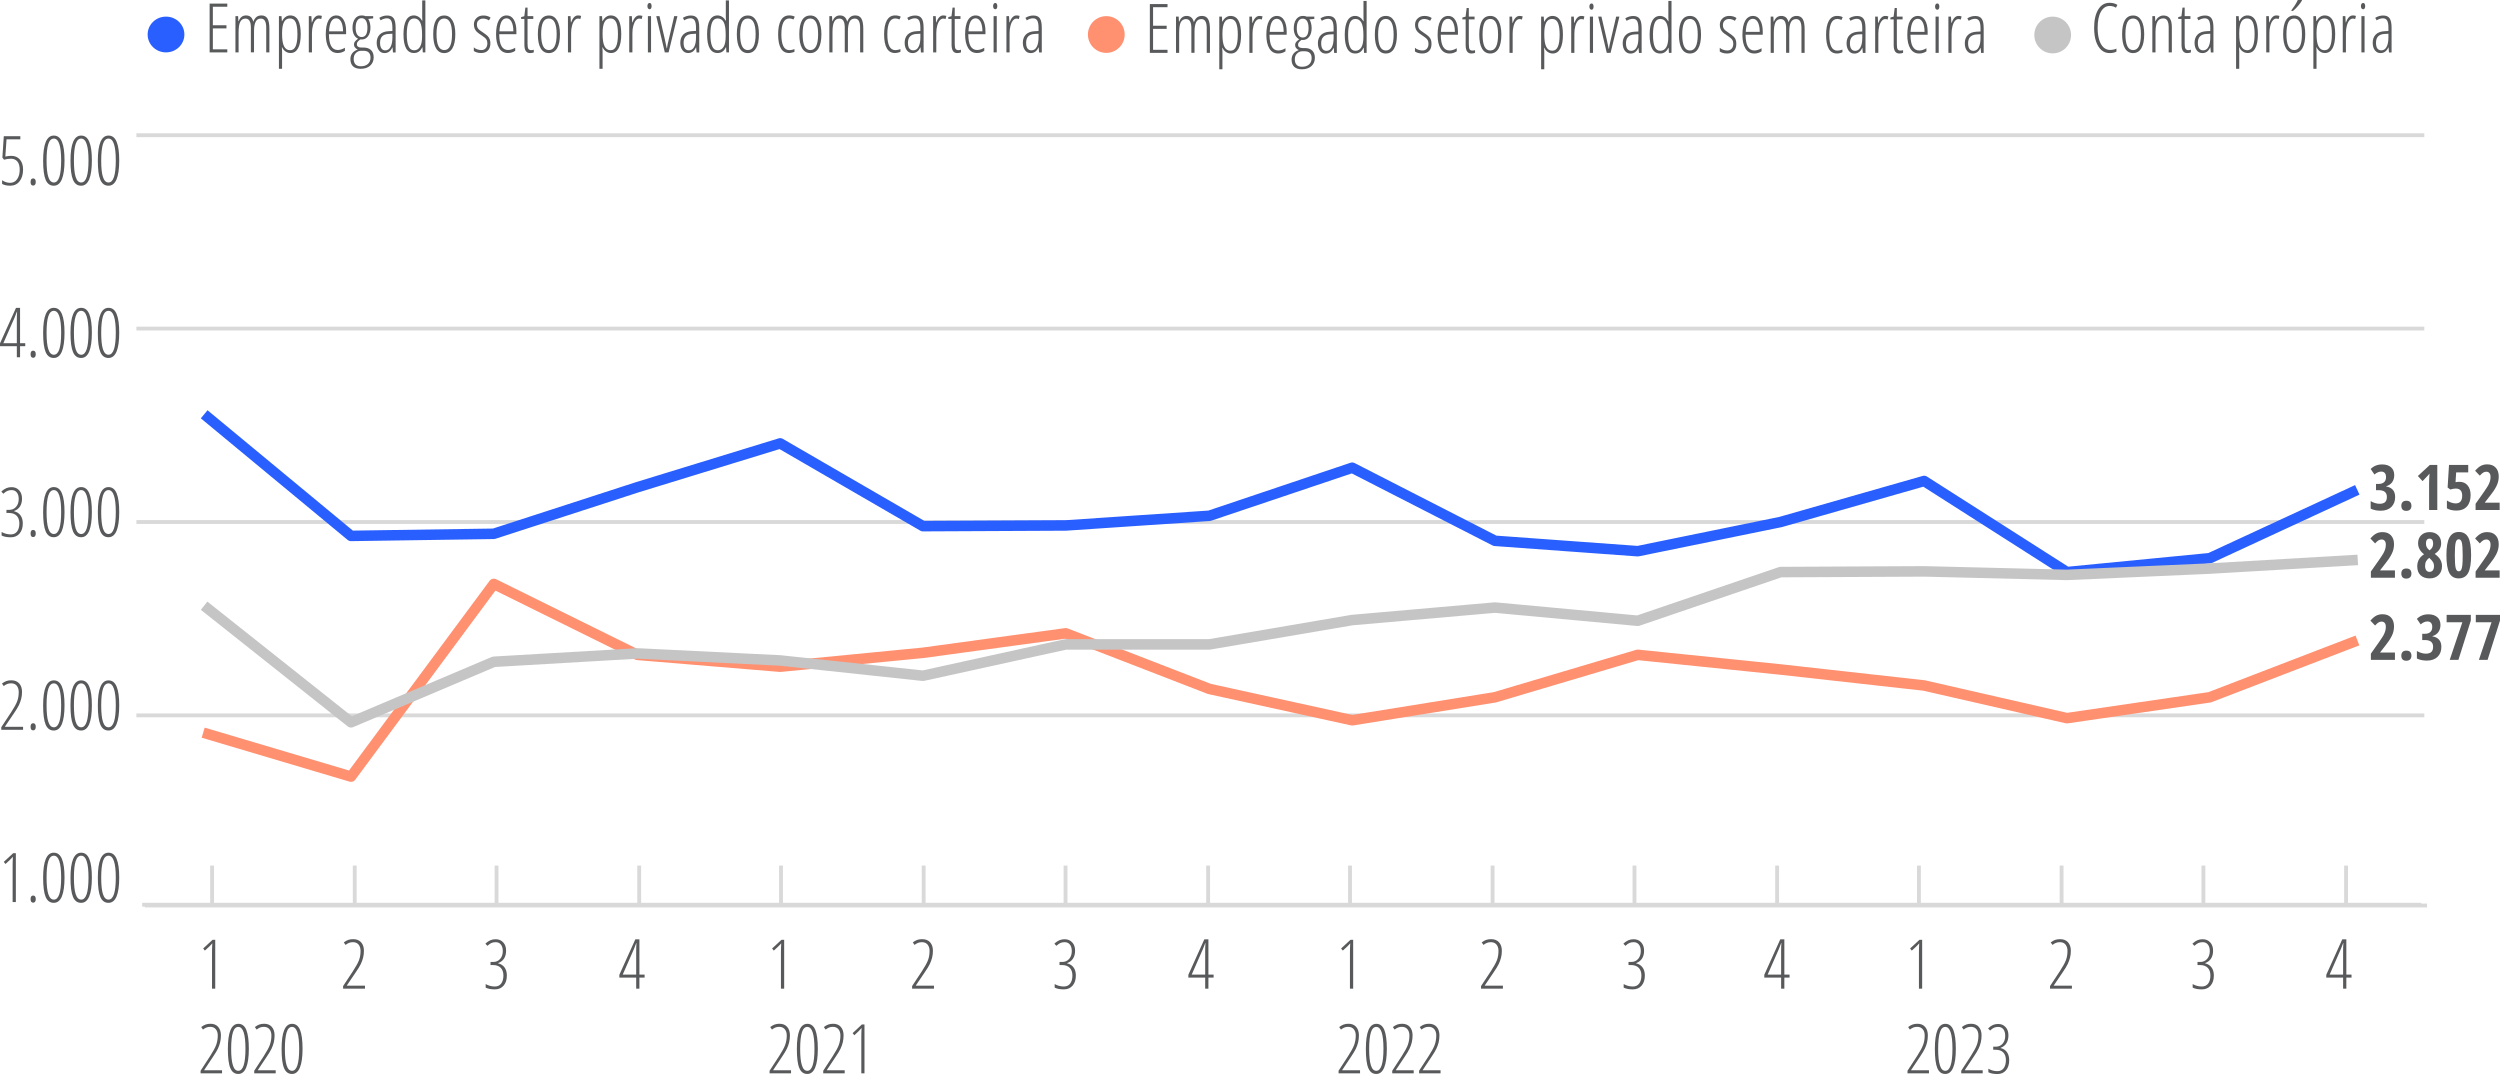 <?xml version="1.0" encoding="utf-8"?>
<!-- Generator: Adobe Illustrator 28.2.0, SVG Export Plug-In . SVG Version: 6.00 Build 0)  -->
<svg version="1.1" xmlns="http://www.w3.org/2000/svg" xmlns:xlink="http://www.w3.org/1999/xlink" x="0px" y="0px"
	 viewBox="0 0 356.46 153.14" style="enable-background:new 0 0 356.46 153.14;" xml:space="preserve">
<style type="text/css">
	.st0{fill:#2A5FFF;}
	.st1{fill:#FF9070;}
	.st2{fill:#58595B;}
	.st3{fill:#C5C5C5;}
	.st4{fill:none;stroke:#D9D9D9;stroke-width:0.55;stroke-miterlimit:10;}
	.st5{fill:none;stroke:#2A5FFF;stroke-width:1.5;stroke-linecap:square;stroke-linejoin:round;stroke-miterlimit:10;}
	.st6{fill:none;stroke:#FF9070;stroke-width:1.5;stroke-linecap:square;stroke-linejoin:round;stroke-miterlimit:10;}
	.st7{fill:none;stroke:#C5C5C5;stroke-width:1.5;stroke-linecap:square;stroke-linejoin:round;stroke-miterlimit:10;}
</style>
<g id="Camada_1">
</g>
<g id="Camada_2">
	<g>
		<path class="st0" d="M26.29,4.92c0,1.41-1.17,2.55-2.62,2.55c-1.45,0-2.62-1.14-2.62-2.55c0-1.41,1.17-2.55,2.62-2.55
			C25.12,2.37,26.29,3.51,26.29,4.92"/>
	</g>
	<g>
		<path class="st1" d="M160.36,4.92c0,1.45-1.17,2.62-2.62,2.62s-2.62-1.17-2.62-2.62c0-1.45,1.17-2.62,2.62-2.62
			S160.36,3.47,160.36,4.92"/>
	</g>
	<g>
		<path class="st2" d="M166.47,7.54h-2.52V0.58h2.52v0.45h-2.06v2.64h1.94v0.45h-1.94v2.98h2.06V7.54z"/>
	</g>
	<g>
		<path class="st2" d="M172.06,7.54V4.02c0-0.87-0.25-1.3-0.76-1.3c-0.35,0-0.6,0.15-0.75,0.45s-0.23,0.75-0.23,1.34v3.02h-0.45
			V4.02c0-0.44-0.06-0.76-0.19-0.98c-0.12-0.21-0.32-0.32-0.58-0.32c-0.34,0-0.59,0.16-0.75,0.47C168.2,3.5,168.13,4,168.13,4.7
			v2.84h-0.45V2.37h0.38l0.04,0.72h0.04c0.21-0.55,0.56-0.82,1.05-0.82c0.29,0,0.51,0.08,0.68,0.23s0.28,0.38,0.36,0.67
			c0.12-0.32,0.28-0.55,0.46-0.69s0.42-0.21,0.7-0.21c0.39,0,0.68,0.15,0.86,0.45s0.27,0.78,0.27,1.44v3.38H172.06z"/>
	</g>
	<g>
		<path class="st2" d="M175.51,7.63c-0.26,0-0.5-0.07-0.71-0.22c-0.21-0.14-0.38-0.34-0.49-0.59h-0.04l0.03,0.57v2.49h-0.45V2.37
			h0.37l0.05,0.71h0.04c0.13-0.26,0.29-0.46,0.49-0.6s0.42-0.21,0.65-0.21c1.01,0,1.51,0.89,1.51,2.67c0,0.86-0.12,1.52-0.37,1.99
			C176.34,7.4,175.98,7.63,175.51,7.63z M175.42,2.7c-0.38,0-0.66,0.17-0.84,0.5c-0.18,0.33-0.28,0.86-0.28,1.57v0.15
			c0,0.79,0.09,1.38,0.28,1.75c0.19,0.37,0.47,0.56,0.86,0.56c0.36,0,0.62-0.18,0.79-0.55c0.17-0.37,0.26-0.95,0.26-1.73
			c0-0.75-0.08-1.31-0.24-1.68C176.08,2.89,175.81,2.7,175.42,2.7z"/>
	</g>
	<g>
		<path class="st2" d="M179.57,2.27c0.16,0,0.31,0.02,0.45,0.07l-0.11,0.45c-0.11-0.05-0.23-0.07-0.35-0.07
			c-0.17,0-0.34,0.09-0.49,0.27c-0.15,0.18-0.27,0.43-0.35,0.75c-0.09,0.32-0.13,0.67-0.13,1.06v2.74h-0.45V2.37h0.37l0.05,0.9h0.03
			C178.83,2.61,179.15,2.27,179.57,2.27z"/>
	</g>
	<g>
		<path class="st2" d="M182.26,7.63c-0.55,0-0.97-0.23-1.26-0.7c-0.29-0.47-0.44-1.11-0.44-1.94c0-0.88,0.13-1.56,0.39-2.02
			c0.26-0.46,0.64-0.7,1.13-0.7c0.43,0,0.77,0.2,1.01,0.61c0.25,0.41,0.37,0.96,0.37,1.65v0.42h-2.45c0.01,0.75,0.11,1.32,0.32,1.69
			c0.21,0.37,0.52,0.56,0.94,0.56c0.32,0,0.66-0.11,1.02-0.32v0.44C182.98,7.53,182.63,7.63,182.26,7.63z M182.06,2.68
			c-0.62,0-0.96,0.62-1.02,1.86h1.99c0-0.57-0.09-1.02-0.26-1.36C182.59,2.85,182.35,2.68,182.06,2.68z"/>
	</g>
	<g>
		<path class="st2" d="M187.4,2.37v0.32l-0.7,0.08c0.1,0.12,0.17,0.3,0.23,0.53c0.06,0.23,0.09,0.47,0.09,0.71
			c0,0.5-0.11,0.91-0.34,1.22c-0.23,0.31-0.53,0.47-0.9,0.47h-0.11l-0.1-0.01c-0.15,0.11-0.27,0.22-0.36,0.32s-0.13,0.23-0.13,0.38
			c0,0.15,0.06,0.26,0.17,0.34c0.11,0.08,0.27,0.12,0.46,0.12h0.32c0.46,0,0.82,0.12,1.07,0.36c0.25,0.24,0.38,0.58,0.38,1.03
			c0,0.5-0.17,0.9-0.51,1.2c-0.34,0.3-0.79,0.44-1.35,0.44c-0.47,0-0.83-0.12-1.08-0.35c-0.25-0.24-0.38-0.58-0.38-1.02
			c0-0.32,0.08-0.6,0.25-0.83s0.42-0.41,0.78-0.54c-0.16-0.07-0.29-0.17-0.38-0.29c-0.1-0.12-0.15-0.27-0.15-0.44
			c0-0.16,0.05-0.29,0.15-0.42s0.25-0.25,0.44-0.39C185,5.46,184.8,5.27,184.67,5c-0.13-0.27-0.2-0.59-0.2-0.95
			c0-0.55,0.12-0.98,0.35-1.3c0.23-0.32,0.55-0.48,0.95-0.48c0.22,0,0.4,0.03,0.54,0.1H187.4z M184.62,8.47
			c0,0.33,0.08,0.58,0.25,0.77c0.17,0.18,0.43,0.28,0.77,0.28c0.43,0,0.76-0.11,1.01-0.33s0.37-0.53,0.37-0.91
			c0-0.31-0.08-0.55-0.25-0.72c-0.17-0.17-0.42-0.25-0.74-0.25h-0.33c-0.31,0-0.57,0.11-0.77,0.33
			C184.72,7.83,184.62,8.11,184.62,8.47z M184.9,4.06c0,0.42,0.08,0.74,0.23,0.96c0.16,0.22,0.36,0.33,0.62,0.33
			c0.55,0,0.83-0.44,0.83-1.33c0-0.43-0.07-0.76-0.21-1s-0.35-0.36-0.62-0.36c-0.28,0-0.49,0.12-0.63,0.37
			C184.97,3.26,184.9,3.61,184.9,4.06z"/>
	</g>
	<g>
		<path class="st2" d="M190.23,7.54l-0.06-0.72h-0.02c-0.25,0.55-0.62,0.82-1.12,0.82c-0.34,0-0.61-0.13-0.81-0.4
			c-0.2-0.27-0.31-0.63-0.31-1.08c0-0.49,0.15-0.88,0.44-1.17c0.3-0.29,0.71-0.44,1.24-0.47l0.56-0.03V4.06
			c0-0.48-0.06-0.83-0.18-1.05s-0.32-0.33-0.6-0.33c-0.3,0-0.6,0.1-0.9,0.29l-0.19-0.36c0.36-0.22,0.73-0.33,1.13-0.33
			c0.43,0,0.73,0.13,0.92,0.4c0.19,0.27,0.28,0.72,0.28,1.35v3.52H190.23z M189.13,7.25c0.32,0,0.58-0.16,0.75-0.48
			c0.18-0.32,0.27-0.77,0.27-1.35V4.88l-0.54,0.03c-0.42,0.02-0.72,0.14-0.93,0.35c-0.2,0.21-0.3,0.51-0.3,0.91
			c0,0.37,0.07,0.65,0.2,0.82C188.72,7.16,188.9,7.25,189.13,7.25z"/>
	</g>
	<g>
		<path class="st2" d="M193.24,7.63c-1,0-1.5-0.89-1.5-2.67c0-0.88,0.13-1.54,0.38-2c0.25-0.46,0.62-0.69,1.11-0.69
			c0.23,0,0.45,0.07,0.66,0.2s0.37,0.32,0.5,0.55h0.04l-0.02-0.58V0.13h0.45v7.41h-0.37l-0.04-0.72h-0.04
			c-0.12,0.26-0.28,0.47-0.48,0.61S193.5,7.63,193.24,7.63z M193.27,7.24c0.36,0,0.64-0.17,0.84-0.5s0.29-0.83,0.29-1.48v-0.3
			c0-0.78-0.09-1.35-0.28-1.72c-0.19-0.36-0.48-0.54-0.86-0.54c-0.37,0-0.64,0.19-0.8,0.58c-0.16,0.39-0.24,0.95-0.24,1.69
			c0,0.74,0.08,1.31,0.25,1.69C192.63,7.05,192.9,7.24,193.27,7.24z"/>
	</g>
	<g>
		<path class="st2" d="M199.18,4.94c0,0.87-0.14,1.54-0.41,2c-0.27,0.46-0.67,0.69-1.18,0.69c-0.5,0-0.89-0.23-1.16-0.69
			c-0.27-0.46-0.4-1.13-0.4-2c0-1.78,0.53-2.67,1.58-2.67c0.5,0,0.88,0.23,1.16,0.7C199.04,3.44,199.18,4.1,199.18,4.94z
			 M196.5,4.94c0,0.75,0.09,1.31,0.27,1.69s0.46,0.57,0.83,0.57c0.74,0,1.11-0.75,1.11-2.26c0-1.49-0.37-2.24-1.11-2.24
			c-0.39,0-0.67,0.19-0.84,0.56C196.58,3.64,196.5,4.2,196.5,4.94z"/>
	</g>
	<g>
		<path class="st2" d="M204.11,6.24c0,0.44-0.11,0.78-0.34,1.02c-0.23,0.25-0.56,0.37-0.99,0.37c-0.23,0-0.44-0.03-0.62-0.09
			c-0.18-0.06-0.32-0.13-0.41-0.2V6.81c0.12,0.12,0.27,0.21,0.47,0.28c0.19,0.07,0.39,0.11,0.6,0.11c0.27,0,0.48-0.09,0.63-0.26
			c0.15-0.17,0.23-0.41,0.23-0.7c0-0.23-0.05-0.42-0.16-0.58c-0.11-0.16-0.32-0.34-0.63-0.54c-0.35-0.22-0.59-0.4-0.72-0.53
			c-0.13-0.13-0.23-0.28-0.3-0.45s-0.11-0.36-0.11-0.59c0-0.37,0.12-0.68,0.38-0.92c0.25-0.24,0.57-0.36,0.96-0.36
			c0.42,0,0.76,0.1,1.04,0.3l-0.23,0.4c-0.26-0.17-0.54-0.26-0.83-0.26c-0.27,0-0.48,0.08-0.64,0.24c-0.16,0.16-0.24,0.36-0.24,0.62
			c0,0.23,0.05,0.42,0.16,0.57s0.34,0.34,0.69,0.56c0.34,0.23,0.58,0.41,0.7,0.54s0.22,0.28,0.28,0.45
			C204.08,5.84,204.11,6.03,204.11,6.24z"/>
	</g>
	<g>
		<path class="st2" d="M206.68,7.63c-0.55,0-0.97-0.23-1.26-0.7c-0.29-0.47-0.44-1.11-0.44-1.94c0-0.88,0.13-1.56,0.39-2.02
			c0.26-0.46,0.64-0.7,1.13-0.7c0.43,0,0.77,0.2,1.01,0.61c0.25,0.41,0.37,0.96,0.37,1.65v0.42h-2.45c0.01,0.75,0.11,1.32,0.32,1.69
			c0.21,0.37,0.52,0.56,0.94,0.56c0.32,0,0.66-0.11,1.02-0.32v0.44C207.39,7.53,207.04,7.63,206.68,7.63z M206.47,2.68
			c-0.62,0-0.96,0.62-1.02,1.86h1.99c0-0.57-0.09-1.02-0.26-1.36C207,2.85,206.77,2.68,206.47,2.68z"/>
	</g>
	<g>
		<path class="st2" d="M209.95,7.21c0.14,0,0.26-0.02,0.37-0.06v0.38c-0.14,0.06-0.32,0.1-0.54,0.1c-0.53,0-0.8-0.4-0.8-1.19V2.77
			h-0.47V2.5l0.46-0.13l0.15-1.23h0.31v1.23h0.82v0.4h-0.82v3.54c0,0.35,0.04,0.59,0.11,0.71S209.76,7.21,209.95,7.21z"/>
	</g>
	<g>
		<path class="st2" d="M214.07,4.94c0,0.87-0.14,1.54-0.41,2c-0.27,0.46-0.67,0.69-1.18,0.69c-0.5,0-0.89-0.23-1.16-0.69
			c-0.27-0.46-0.4-1.13-0.4-2c0-1.78,0.53-2.67,1.58-2.67c0.5,0,0.88,0.23,1.16,0.7C213.93,3.44,214.07,4.1,214.07,4.94z
			 M211.39,4.94c0,0.75,0.09,1.31,0.27,1.69s0.46,0.57,0.83,0.57c0.74,0,1.11-0.75,1.11-2.26c0-1.49-0.37-2.24-1.11-2.24
			c-0.39,0-0.67,0.19-0.84,0.56C211.47,3.64,211.39,4.2,211.39,4.94z"/>
	</g>
	<g>
		<path class="st2" d="M216.66,2.27c0.16,0,0.31,0.02,0.45,0.07L217,2.79c-0.11-0.05-0.23-0.07-0.35-0.07
			c-0.17,0-0.34,0.09-0.49,0.27c-0.15,0.18-0.27,0.43-0.35,0.75c-0.09,0.32-0.13,0.67-0.13,1.06v2.74h-0.45V2.37h0.37l0.05,0.9h0.03
			C215.92,2.61,216.24,2.27,216.66,2.27z"/>
	</g>
	<g>
		<path class="st2" d="M221.4,7.63c-0.26,0-0.5-0.07-0.71-0.22c-0.21-0.14-0.38-0.34-0.49-0.59h-0.04l0.03,0.57v2.49h-0.45V2.37
			h0.37l0.05,0.71h0.04c0.13-0.26,0.29-0.46,0.49-0.6s0.42-0.21,0.65-0.21c1.01,0,1.51,0.89,1.51,2.67c0,0.86-0.12,1.52-0.37,1.99
			C222.23,7.4,221.87,7.63,221.4,7.63z M221.31,2.7c-0.38,0-0.66,0.17-0.84,0.5c-0.18,0.33-0.28,0.86-0.28,1.57v0.15
			c0,0.79,0.09,1.38,0.28,1.75c0.19,0.37,0.47,0.56,0.86,0.56c0.36,0,0.62-0.18,0.79-0.55c0.17-0.37,0.26-0.95,0.26-1.73
			c0-0.75-0.08-1.31-0.24-1.68C221.98,2.89,221.7,2.7,221.31,2.7z"/>
	</g>
	<g>
		<path class="st2" d="M225.46,2.27c0.16,0,0.31,0.02,0.45,0.07l-0.11,0.45c-0.11-0.05-0.23-0.07-0.35-0.07
			c-0.17,0-0.34,0.09-0.49,0.27c-0.15,0.18-0.27,0.43-0.35,0.75c-0.09,0.32-0.13,0.67-0.13,1.06v2.74h-0.45V2.37h0.37l0.05,0.9h0.03
			C224.72,2.61,225.05,2.27,225.46,2.27z"/>
	</g>
	<g>
		<path class="st2" d="M226.62,0.94c0-0.14,0.03-0.25,0.09-0.33c0.06-0.08,0.13-0.12,0.23-0.12c0.09,0,0.15,0.04,0.2,0.12
			c0.05,0.08,0.08,0.19,0.08,0.33c0,0.14-0.03,0.25-0.08,0.33c-0.05,0.08-0.12,0.12-0.2,0.12c-0.09,0-0.17-0.04-0.23-0.12
			C226.65,1.18,226.62,1.08,226.62,0.94z M227.14,7.54h-0.45V2.37h0.45V7.54z"/>
	</g>
	<g>
		<path class="st2" d="M229.1,7.54l-1.22-5.17h0.46l0.77,3.32c0.09,0.38,0.17,0.8,0.26,1.26h0.04c0.02-0.17,0.05-0.35,0.09-0.55
			c0.04-0.2,0.35-1.55,0.94-4.03h0.46l-1.26,5.17H229.1z"/>
	</g>
	<g>
		<path class="st2" d="M233.69,7.54l-0.06-0.72h-0.02c-0.25,0.55-0.62,0.82-1.12,0.82c-0.34,0-0.61-0.13-0.81-0.4
			c-0.2-0.27-0.31-0.63-0.31-1.08c0-0.49,0.15-0.88,0.44-1.17c0.3-0.29,0.71-0.44,1.24-0.47l0.56-0.03V4.06
			c0-0.48-0.06-0.83-0.18-1.05s-0.32-0.33-0.6-0.33c-0.3,0-0.6,0.1-0.9,0.29l-0.19-0.36c0.36-0.22,0.73-0.33,1.13-0.33
			c0.43,0,0.73,0.13,0.92,0.4c0.19,0.27,0.28,0.72,0.28,1.35v3.52H233.69z M232.59,7.25c0.32,0,0.58-0.16,0.75-0.48
			c0.18-0.32,0.27-0.77,0.27-1.35V4.88l-0.54,0.03c-0.42,0.02-0.72,0.14-0.93,0.35c-0.2,0.21-0.3,0.51-0.3,0.91
			c0,0.37,0.07,0.65,0.2,0.82C232.18,7.16,232.36,7.25,232.59,7.25z"/>
	</g>
	<g>
		<path class="st2" d="M236.71,7.63c-1,0-1.5-0.89-1.5-2.67c0-0.88,0.13-1.54,0.38-2c0.25-0.46,0.62-0.69,1.11-0.69
			c0.23,0,0.45,0.07,0.66,0.2s0.37,0.32,0.5,0.55h0.04l-0.02-0.58V0.13h0.45v7.41h-0.37l-0.04-0.72h-0.04
			c-0.12,0.26-0.28,0.47-0.48,0.61S236.96,7.63,236.71,7.63z M236.74,7.24c0.36,0,0.64-0.17,0.84-0.5s0.29-0.83,0.29-1.48v-0.3
			c0-0.78-0.09-1.35-0.28-1.72c-0.19-0.36-0.48-0.54-0.86-0.54c-0.37,0-0.64,0.19-0.8,0.58c-0.16,0.39-0.24,0.95-0.24,1.69
			c0,0.74,0.08,1.31,0.25,1.69C236.09,7.05,236.36,7.24,236.74,7.24z"/>
	</g>
	<g>
		<path class="st2" d="M242.54,4.94c0,0.87-0.14,1.54-0.41,2c-0.27,0.46-0.67,0.69-1.18,0.69c-0.5,0-0.89-0.23-1.16-0.69
			c-0.27-0.46-0.4-1.13-0.4-2c0-1.78,0.53-2.67,1.58-2.67c0.5,0,0.88,0.23,1.16,0.7C242.4,3.44,242.54,4.1,242.54,4.94z
			 M239.86,4.94c0,0.75,0.09,1.31,0.27,1.69s0.46,0.57,0.83,0.57c0.74,0,1.11-0.75,1.11-2.26c0-1.49-0.37-2.24-1.11-2.24
			c-0.39,0-0.67,0.19-0.84,0.56C239.94,3.64,239.86,4.2,239.86,4.94z"/>
	</g>
	<g>
		<path class="st2" d="M247.57,6.24c0,0.44-0.11,0.78-0.34,1.02c-0.23,0.25-0.56,0.37-0.99,0.37c-0.23,0-0.44-0.03-0.62-0.09
			c-0.18-0.06-0.32-0.13-0.41-0.2V6.81c0.12,0.12,0.27,0.21,0.47,0.28c0.19,0.07,0.39,0.11,0.6,0.11c0.27,0,0.48-0.09,0.63-0.26
			c0.15-0.17,0.23-0.41,0.23-0.7c0-0.23-0.05-0.42-0.16-0.58c-0.11-0.16-0.32-0.34-0.63-0.54c-0.35-0.22-0.59-0.4-0.72-0.53
			c-0.13-0.13-0.23-0.28-0.3-0.45s-0.11-0.36-0.11-0.59c0-0.37,0.12-0.68,0.38-0.92c0.25-0.24,0.57-0.36,0.96-0.36
			c0.42,0,0.76,0.1,1.04,0.3l-0.23,0.4c-0.26-0.17-0.54-0.26-0.83-0.26c-0.27,0-0.48,0.08-0.64,0.24c-0.16,0.16-0.24,0.36-0.24,0.62
			c0,0.23,0.05,0.42,0.16,0.57s0.34,0.34,0.69,0.56c0.34,0.23,0.58,0.41,0.7,0.54s0.22,0.28,0.28,0.45
			C247.54,5.84,247.57,6.03,247.57,6.24z"/>
	</g>
	<g>
		<path class="st2" d="M250.14,7.63c-0.55,0-0.97-0.23-1.26-0.7c-0.29-0.47-0.44-1.11-0.44-1.94c0-0.88,0.13-1.56,0.39-2.02
			c0.26-0.46,0.64-0.7,1.13-0.7c0.43,0,0.77,0.2,1.01,0.61c0.25,0.41,0.37,0.96,0.37,1.65v0.42h-2.45c0.01,0.75,0.11,1.32,0.32,1.69
			c0.21,0.37,0.52,0.56,0.94,0.56c0.32,0,0.66-0.11,1.02-0.32v0.44C250.85,7.53,250.51,7.63,250.14,7.63z M249.94,2.68
			c-0.62,0-0.96,0.62-1.02,1.86h1.99c0-0.57-0.09-1.02-0.26-1.36C250.47,2.85,250.23,2.68,249.94,2.68z"/>
	</g>
	<g>
		<path class="st2" d="M256.86,7.54V4.02c0-0.87-0.25-1.3-0.76-1.3c-0.35,0-0.6,0.15-0.75,0.45s-0.23,0.75-0.23,1.34v3.02h-0.45
			V4.02c0-0.44-0.06-0.76-0.19-0.98c-0.12-0.21-0.32-0.32-0.58-0.32c-0.34,0-0.59,0.16-0.75,0.47C253,3.5,252.92,4,252.92,4.7v2.84
			h-0.45V2.37h0.38l0.04,0.72h0.04c0.21-0.55,0.56-0.82,1.05-0.82c0.29,0,0.51,0.08,0.68,0.23s0.28,0.38,0.36,0.67
			c0.12-0.32,0.28-0.55,0.46-0.69s0.42-0.21,0.7-0.21c0.39,0,0.68,0.15,0.86,0.45s0.27,0.78,0.27,1.44v3.38H256.86z"/>
	</g>
	<g>
		<path class="st2" d="M261.93,7.63c-0.52,0-0.91-0.22-1.17-0.67c-0.26-0.45-0.39-1.11-0.39-1.98c0-0.88,0.13-1.55,0.4-2.02
			s0.66-0.69,1.17-0.69c0.32,0,0.59,0.06,0.8,0.18l-0.18,0.4c-0.21-0.1-0.41-0.15-0.59-0.15c-0.76,0-1.14,0.76-1.14,2.27
			c0,1.5,0.38,2.25,1.14,2.25c0.23,0,0.47-0.05,0.73-0.15v0.38c-0.1,0.06-0.23,0.1-0.39,0.13C262.17,7.62,262.04,7.63,261.93,7.63z"
			/>
	</g>
	<g>
		<path class="st2" d="M265.61,7.54l-0.06-0.72h-0.02c-0.25,0.55-0.62,0.82-1.12,0.82c-0.34,0-0.61-0.13-0.81-0.4
			c-0.2-0.27-0.31-0.63-0.31-1.08c0-0.49,0.15-0.88,0.44-1.17c0.3-0.29,0.71-0.44,1.24-0.47l0.56-0.03V4.06
			c0-0.48-0.06-0.83-0.18-1.05s-0.32-0.33-0.6-0.33c-0.3,0-0.6,0.1-0.9,0.29l-0.19-0.36c0.36-0.22,0.73-0.33,1.13-0.33
			c0.43,0,0.73,0.13,0.92,0.4c0.19,0.27,0.28,0.72,0.28,1.35v3.52H265.61z M264.51,7.25c0.32,0,0.58-0.16,0.75-0.48
			c0.18-0.32,0.27-0.77,0.27-1.35V4.88L265,4.9c-0.42,0.02-0.72,0.14-0.93,0.35c-0.2,0.21-0.3,0.51-0.3,0.91
			c0,0.37,0.07,0.65,0.2,0.82C264.1,7.16,264.28,7.25,264.51,7.25z"/>
	</g>
	<g>
		<path class="st2" d="M268.8,2.27c0.16,0,0.31,0.02,0.45,0.07l-0.11,0.45c-0.11-0.05-0.23-0.07-0.35-0.07
			c-0.17,0-0.34,0.09-0.49,0.27c-0.15,0.18-0.27,0.43-0.35,0.75c-0.09,0.32-0.13,0.67-0.13,1.06v2.74h-0.45V2.37h0.37l0.05,0.9h0.03
			C268.06,2.61,268.39,2.27,268.8,2.27z"/>
	</g>
	<g>
		<path class="st2" d="M270.98,7.21c0.14,0,0.26-0.02,0.37-0.06v0.38c-0.14,0.06-0.32,0.1-0.54,0.1c-0.53,0-0.8-0.4-0.8-1.19V2.77
			h-0.47V2.5L270,2.37l0.15-1.23h0.31v1.23h0.82v0.4h-0.82v3.54c0,0.35,0.04,0.59,0.11,0.71S270.79,7.21,270.98,7.21z"/>
	</g>
	<g>
		<path class="st2" d="M273.65,7.63c-0.55,0-0.97-0.23-1.26-0.7c-0.29-0.47-0.44-1.11-0.44-1.94c0-0.88,0.13-1.56,0.39-2.02
			c0.26-0.46,0.64-0.7,1.13-0.7c0.43,0,0.77,0.2,1.01,0.61c0.25,0.41,0.37,0.96,0.37,1.65v0.42h-2.45c0.01,0.75,0.11,1.32,0.32,1.69
			s0.52,0.56,0.94,0.56c0.32,0,0.66-0.11,1.02-0.32v0.44C274.36,7.53,274.02,7.63,273.65,7.63z M273.44,2.68
			c-0.62,0-0.96,0.62-1.02,1.86h1.99c0-0.57-0.09-1.02-0.26-1.36C273.97,2.85,273.74,2.68,273.44,2.68z"/>
	</g>
	<g>
		<path class="st2" d="M275.91,0.94c0-0.14,0.03-0.25,0.09-0.33c0.06-0.08,0.13-0.12,0.23-0.12c0.09,0,0.15,0.04,0.21,0.12
			c0.05,0.08,0.08,0.19,0.08,0.33c0,0.14-0.03,0.25-0.08,0.33c-0.05,0.08-0.12,0.12-0.21,0.12c-0.09,0-0.17-0.04-0.23-0.12
			C275.94,1.18,275.91,1.08,275.91,0.94z M276.43,7.54h-0.45V2.37h0.45V7.54z"/>
	</g>
	<g>
		<path class="st2" d="M279.24,2.27c0.16,0,0.31,0.02,0.45,0.07l-0.11,0.45c-0.11-0.05-0.23-0.07-0.35-0.07
			c-0.17,0-0.34,0.09-0.49,0.27c-0.15,0.18-0.27,0.43-0.35,0.75c-0.09,0.32-0.13,0.67-0.13,1.06v2.74h-0.45V2.37h0.37l0.05,0.9h0.03
			C278.5,2.61,278.83,2.27,279.24,2.27z"/>
	</g>
	<g>
		<path class="st2" d="M282.47,7.54l-0.06-0.72h-0.02c-0.25,0.55-0.62,0.82-1.12,0.82c-0.34,0-0.61-0.13-0.81-0.4
			c-0.21-0.27-0.31-0.63-0.31-1.08c0-0.49,0.15-0.88,0.44-1.17c0.29-0.29,0.71-0.44,1.24-0.47l0.56-0.03V4.06
			c0-0.48-0.06-0.83-0.18-1.05c-0.12-0.22-0.32-0.33-0.6-0.33c-0.29,0-0.6,0.1-0.9,0.29l-0.2-0.36c0.36-0.22,0.73-0.33,1.13-0.33
			c0.43,0,0.73,0.13,0.92,0.4c0.19,0.27,0.28,0.72,0.28,1.35v3.52H282.47z M281.37,7.25c0.32,0,0.58-0.16,0.75-0.48
			c0.18-0.32,0.27-0.77,0.27-1.35V4.88l-0.54,0.03c-0.42,0.02-0.72,0.14-0.93,0.35c-0.2,0.21-0.3,0.51-0.3,0.91
			c0,0.37,0.07,0.65,0.2,0.82C280.96,7.16,281.14,7.25,281.37,7.25z"/>
	</g>
	<g>
		<path class="st3" d="M295.3,4.99c0,1.45-1.17,2.62-2.62,2.62c-1.45,0-2.62-1.17-2.62-2.62c0-1.45,1.17-2.62,2.62-2.62
			C294.13,2.37,295.3,3.54,295.3,4.99"/>
	</g>
	<g>
		<path class="st2" d="M300.8,0.85c-0.52,0-0.94,0.28-1.25,0.83s-0.46,1.32-0.46,2.3c0,0.64,0.07,1.19,0.21,1.67
			c0.14,0.47,0.35,0.84,0.61,1.09c0.27,0.25,0.58,0.38,0.93,0.38c0.36,0,0.67-0.06,0.93-0.19v0.43c-0.25,0.14-0.57,0.21-0.98,0.21
			c-0.44,0-0.83-0.14-1.16-0.43c-0.33-0.29-0.59-0.7-0.77-1.24c-0.18-0.54-0.27-1.18-0.27-1.93c0-1.11,0.2-1.98,0.59-2.62
			s0.93-0.95,1.62-0.95c0.43,0,0.8,0.1,1.11,0.3L301.7,1.1C301.44,0.93,301.14,0.85,300.8,0.85z"/>
	</g>
	<g>
		<path class="st2" d="M305.73,4.88c0,0.87-0.14,1.54-0.41,2c-0.27,0.46-0.67,0.69-1.18,0.69c-0.5,0-0.89-0.23-1.16-0.69
			c-0.27-0.46-0.4-1.13-0.4-2c0-1.78,0.53-2.67,1.58-2.67c0.5,0,0.88,0.23,1.16,0.7C305.59,3.37,305.73,4.03,305.73,4.88z
			 M303.05,4.88c0,0.75,0.09,1.31,0.27,1.69s0.46,0.57,0.83,0.57c0.74,0,1.11-0.75,1.11-2.26c0-1.49-0.37-2.24-1.11-2.24
			c-0.39,0-0.67,0.19-0.84,0.56C303.14,3.57,303.05,4.13,303.05,4.88z"/>
	</g>
	<g>
		<path class="st2" d="M309.22,7.47V3.91c0-0.86-0.25-1.29-0.76-1.29c-0.39,0-0.67,0.16-0.85,0.48c-0.18,0.32-0.27,0.83-0.27,1.53
			v2.84h-0.45V2.3h0.38l0.04,0.72h0.04c0.11-0.26,0.26-0.46,0.47-0.6c0.2-0.14,0.42-0.21,0.65-0.21c0.4,0,0.7,0.13,0.9,0.4
			c0.2,0.27,0.3,0.7,0.3,1.29v3.57H309.22z"/>
	</g>
	<g>
		<path class="st2" d="M312.02,7.15c0.14,0,0.26-0.02,0.37-0.06v0.38c-0.14,0.06-0.32,0.1-0.54,0.1c-0.53,0-0.8-0.4-0.8-1.19V2.7
			h-0.47V2.44l0.46-0.13l0.15-1.23h0.31V2.3h0.82v0.4h-0.82v3.54c0,0.35,0.04,0.59,0.12,0.71S311.83,7.15,312.02,7.15z"/>
	</g>
	<g>
		<path class="st2" d="M315.23,7.47l-0.06-0.72h-0.02c-0.25,0.55-0.62,0.82-1.12,0.82c-0.34,0-0.61-0.13-0.81-0.4
			c-0.21-0.27-0.31-0.63-0.31-1.08c0-0.49,0.15-0.88,0.44-1.17c0.29-0.29,0.71-0.44,1.24-0.47l0.56-0.03V3.99
			c0-0.48-0.06-0.83-0.18-1.05c-0.12-0.22-0.32-0.33-0.6-0.33c-0.29,0-0.6,0.1-0.9,0.29l-0.2-0.36c0.36-0.22,0.73-0.33,1.13-0.33
			c0.43,0,0.73,0.13,0.92,0.4c0.19,0.27,0.28,0.72,0.28,1.35v3.52H315.23z M314.13,7.18c0.32,0,0.58-0.16,0.75-0.48
			c0.18-0.32,0.27-0.77,0.27-1.35V4.81l-0.54,0.03c-0.42,0.02-0.72,0.14-0.93,0.35c-0.2,0.21-0.3,0.51-0.3,0.91
			c0,0.37,0.07,0.65,0.2,0.82C313.72,7.09,313.9,7.18,314.13,7.18z"/>
	</g>
	<g>
		<path class="st2" d="M324.56,2.2c0.16,0,0.31,0.02,0.45,0.07l-0.11,0.45c-0.11-0.05-0.23-0.07-0.35-0.07
			c-0.17,0-0.34,0.09-0.49,0.27c-0.15,0.18-0.27,0.43-0.35,0.75c-0.09,0.32-0.13,0.67-0.13,1.06v2.74h-0.45V2.3h0.37l0.05,0.9h0.03
			C323.82,2.54,324.14,2.2,324.56,2.2z"/>
	</g>
	<g>
		<path class="st2" d="M328.69,4.88c0,0.87-0.14,1.54-0.41,2c-0.27,0.46-0.67,0.69-1.18,0.69c-0.5,0-0.89-0.23-1.16-0.69
			c-0.27-0.46-0.4-1.13-0.4-2c0-1.78,0.53-2.67,1.58-2.67c0.5,0,0.88,0.23,1.16,0.7C328.56,3.37,328.69,4.03,328.69,4.88z
			 M326.01,4.88c0,0.75,0.09,1.31,0.27,1.69s0.46,0.57,0.83,0.57c0.74,0,1.11-0.75,1.11-2.26c0-1.49-0.37-2.24-1.11-2.24
			c-0.39,0-0.67,0.19-0.84,0.56C326.1,3.57,326.01,4.13,326.01,4.88z M326.72,1.56v-0.1c0.4-0.53,0.71-1.01,0.91-1.46h0.59v0.08
			c-0.12,0.22-0.31,0.48-0.56,0.77c-0.25,0.29-0.49,0.53-0.72,0.71H326.72z"/>
	</g>
	<g>
		<path class="st2" d="M331.51,7.56c-0.26,0-0.5-0.07-0.71-0.22c-0.21-0.14-0.38-0.34-0.49-0.59h-0.04l0.03,0.57v2.49h-0.45V2.3
			h0.37l0.05,0.71h0.04c0.13-0.26,0.29-0.46,0.49-0.6c0.2-0.14,0.42-0.21,0.65-0.21c1.01,0,1.51,0.89,1.51,2.67
			c0,0.86-0.12,1.52-0.37,1.99C332.34,7.33,331.98,7.56,331.51,7.56z M331.42,2.63c-0.38,0-0.66,0.17-0.84,0.5
			c-0.18,0.33-0.28,0.86-0.28,1.57v0.15c0,0.79,0.09,1.38,0.28,1.75c0.19,0.37,0.47,0.56,0.86,0.56c0.36,0,0.62-0.18,0.79-0.55
			c0.17-0.37,0.26-0.95,0.26-1.73c0-0.75-0.08-1.31-0.24-1.68C332.09,2.82,331.81,2.63,331.42,2.63z"/>
	</g>
	<g>
		<path class="st2" d="M335.47,2.2c0.16,0,0.31,0.02,0.45,0.07l-0.11,0.45c-0.11-0.05-0.23-0.07-0.35-0.07
			c-0.17,0-0.34,0.09-0.49,0.27c-0.15,0.18-0.27,0.43-0.35,0.75c-0.09,0.32-0.13,0.67-0.13,1.06v2.74h-0.45V2.3h0.37l0.05,0.9h0.03
			C334.73,2.54,335.05,2.2,335.47,2.2z"/>
	</g>
	<g>
		<path class="st2" d="M336.63,0.87c0-0.14,0.03-0.25,0.09-0.33c0.06-0.08,0.13-0.12,0.23-0.12c0.09,0,0.15,0.04,0.21,0.12
			c0.05,0.08,0.08,0.19,0.08,0.33c0,0.14-0.03,0.25-0.08,0.33c-0.05,0.08-0.12,0.12-0.21,0.12c-0.09,0-0.17-0.04-0.23-0.12
			C336.66,1.12,336.63,1.01,336.63,0.87z M337.15,7.47h-0.45V2.3h0.45V7.47z"/>
	</g>
	<g>
		<path class="st2" d="M340.63,7.47l-0.06-0.72h-0.02c-0.25,0.55-0.62,0.82-1.12,0.82c-0.34,0-0.61-0.13-0.81-0.4
			c-0.21-0.27-0.31-0.63-0.31-1.08c0-0.49,0.15-0.88,0.44-1.17c0.29-0.29,0.71-0.44,1.24-0.47l0.56-0.03V3.99
			c0-0.48-0.06-0.83-0.18-1.05c-0.12-0.22-0.32-0.33-0.6-0.33c-0.29,0-0.6,0.1-0.9,0.29l-0.2-0.36c0.36-0.22,0.73-0.33,1.13-0.33
			c0.43,0,0.73,0.13,0.92,0.4c0.19,0.27,0.28,0.72,0.28,1.35v3.52H340.63z M339.53,7.18c0.32,0,0.58-0.16,0.75-0.48
			c0.18-0.32,0.27-0.77,0.27-1.35V4.81l-0.54,0.03c-0.42,0.02-0.72,0.14-0.93,0.35c-0.2,0.21-0.3,0.51-0.3,0.91
			c0,0.37,0.07,0.65,0.2,0.82C339.13,7.09,339.31,7.18,339.53,7.18z"/>
	</g>
	<g>
		<path class="st2" d="M320.49,7.56c-0.26,0-0.5-0.07-0.71-0.22c-0.21-0.14-0.38-0.34-0.49-0.59h-0.04l0.03,0.57v2.49h-0.45V2.3
			h0.37l0.05,0.71h0.04c0.13-0.26,0.29-0.46,0.49-0.6c0.2-0.14,0.42-0.21,0.65-0.21c1.01,0,1.51,0.89,1.51,2.67
			c0,0.86-0.12,1.52-0.37,1.99C321.33,7.33,320.97,7.56,320.49,7.56z M320.4,2.63c-0.38,0-0.66,0.17-0.84,0.5
			c-0.18,0.33-0.28,0.86-0.28,1.57v0.15c0,0.79,0.09,1.38,0.28,1.75c0.19,0.37,0.47,0.56,0.86,0.56c0.36,0,0.62-0.18,0.79-0.55
			c0.17-0.37,0.26-0.95,0.26-1.73c0-0.75-0.08-1.31-0.24-1.68C321.07,2.82,320.79,2.63,320.4,2.63z"/>
	</g>
	<g>
		<path class="st2" d="M32.41,7.47h-2.52V0.51h2.52v0.45h-2.06V3.6h1.94v0.45h-1.94v2.98h2.06V7.47z"/>
		<path class="st2" d="M37.96,7.47V3.95c0-0.87-0.25-1.3-0.76-1.3c-0.35,0-0.6,0.15-0.75,0.45s-0.23,0.75-0.23,1.34v3.02h-0.45V3.95
			c0-0.44-0.06-0.76-0.19-0.98C35.45,2.76,35.26,2.65,35,2.65c-0.34,0-0.59,0.16-0.75,0.47c-0.16,0.31-0.23,0.82-0.23,1.51v2.84
			h-0.45V2.3h0.38l0.04,0.72h0.04c0.21-0.55,0.56-0.82,1.05-0.82c0.29,0,0.51,0.08,0.68,0.23s0.28,0.38,0.36,0.67
			c0.12-0.32,0.28-0.55,0.46-0.69s0.42-0.21,0.7-0.21c0.39,0,0.68,0.15,0.86,0.45s0.27,0.78,0.27,1.44v3.38H37.96z"/>
		<path class="st2" d="M41.43,7.56c-0.26,0-0.5-0.07-0.71-0.22c-0.21-0.14-0.38-0.34-0.49-0.59h-0.04l0.03,0.57v2.49h-0.45V2.3h0.37
			l0.05,0.71h0.04c0.13-0.26,0.29-0.46,0.49-0.6s0.42-0.21,0.65-0.21c1.01,0,1.51,0.89,1.51,2.67c0,0.86-0.12,1.52-0.37,1.99
			C42.26,7.33,41.9,7.56,41.43,7.56z M41.34,2.63c-0.38,0-0.66,0.17-0.84,0.5c-0.18,0.33-0.28,0.86-0.28,1.57v0.15
			c0,0.79,0.09,1.38,0.28,1.75c0.19,0.37,0.47,0.56,0.86,0.56c0.36,0,0.62-0.18,0.79-0.55c0.17-0.37,0.26-0.95,0.26-1.73
			c0-0.75-0.08-1.31-0.24-1.68C42.01,2.82,41.73,2.63,41.34,2.63z"/>
		<path class="st2" d="M45.45,2.2c0.16,0,0.31,0.02,0.45,0.07L45.8,2.72c-0.11-0.05-0.23-0.07-0.35-0.07
			c-0.17,0-0.34,0.09-0.49,0.27c-0.15,0.18-0.27,0.43-0.35,0.75c-0.09,0.32-0.13,0.67-0.13,1.06v2.74h-0.45V2.3h0.37l0.05,0.9h0.03
			C44.71,2.54,45.04,2.2,45.45,2.2z"/>
		<path class="st2" d="M48.15,7.56c-0.55,0-0.97-0.23-1.26-0.7c-0.29-0.47-0.44-1.11-0.44-1.94c0-0.88,0.13-1.56,0.39-2.02
			c0.26-0.46,0.64-0.7,1.13-0.7c0.43,0,0.77,0.2,1.01,0.61c0.25,0.41,0.37,0.96,0.37,1.65v0.42h-2.45c0.01,0.75,0.11,1.32,0.32,1.69
			c0.21,0.37,0.52,0.56,0.94,0.56c0.32,0,0.66-0.11,1.02-0.32v0.44C48.86,7.46,48.51,7.56,48.15,7.56z M47.94,2.61
			c-0.62,0-0.96,0.62-1.02,1.86h1.99c0-0.57-0.09-1.02-0.26-1.36C48.47,2.78,48.24,2.61,47.94,2.61z"/>
		<path class="st2" d="M53.21,2.3v0.32L52.5,2.7c0.1,0.12,0.17,0.3,0.23,0.53c0.06,0.23,0.09,0.47,0.09,0.71
			c0,0.5-0.11,0.91-0.34,1.22c-0.23,0.31-0.53,0.47-0.9,0.47h-0.11l-0.1-0.01c-0.15,0.11-0.27,0.22-0.36,0.32s-0.13,0.23-0.13,0.38
			c0,0.15,0.06,0.26,0.17,0.34c0.11,0.08,0.27,0.12,0.46,0.12h0.32c0.46,0,0.82,0.12,1.07,0.36c0.25,0.24,0.38,0.58,0.38,1.03
			c0,0.5-0.17,0.9-0.51,1.2c-0.34,0.3-0.79,0.44-1.35,0.44c-0.47,0-0.83-0.12-1.08-0.35c-0.25-0.24-0.38-0.58-0.38-1.02
			c0-0.32,0.08-0.6,0.25-0.83S50.65,7.19,51,7.06c-0.16-0.07-0.29-0.17-0.38-0.29c-0.1-0.12-0.15-0.27-0.15-0.44
			c0-0.16,0.05-0.29,0.15-0.42s0.25-0.25,0.44-0.39c-0.26-0.12-0.46-0.32-0.6-0.59c-0.13-0.27-0.2-0.59-0.2-0.95
			c0-0.55,0.12-0.98,0.35-1.3c0.23-0.32,0.55-0.48,0.95-0.48c0.22,0,0.4,0.03,0.54,0.1H53.21z M50.43,8.4
			c0,0.33,0.08,0.58,0.25,0.77c0.17,0.18,0.43,0.28,0.77,0.28c0.43,0,0.76-0.11,1.01-0.33s0.37-0.53,0.37-0.91
			c0-0.31-0.08-0.55-0.25-0.72c-0.17-0.17-0.42-0.25-0.74-0.25h-0.33c-0.31,0-0.57,0.11-0.77,0.33C50.53,7.76,50.43,8.05,50.43,8.4z
			 M50.71,3.99c0,0.42,0.08,0.74,0.23,0.96c0.16,0.22,0.36,0.33,0.62,0.33c0.55,0,0.83-0.44,0.83-1.33c0-0.43-0.07-0.76-0.21-1
			s-0.35-0.36-0.62-0.36c-0.28,0-0.49,0.12-0.63,0.37C50.78,3.19,50.71,3.54,50.71,3.99z"/>
		<path class="st2" d="M56.03,7.47l-0.06-0.72h-0.02c-0.25,0.55-0.62,0.82-1.12,0.82c-0.34,0-0.61-0.13-0.81-0.4
			c-0.2-0.27-0.31-0.63-0.31-1.08c0-0.49,0.15-0.88,0.44-1.17c0.3-0.29,0.71-0.44,1.24-0.47l0.56-0.03V3.99
			c0-0.48-0.06-0.83-0.18-1.05s-0.32-0.33-0.6-0.33c-0.3,0-0.6,0.1-0.9,0.29l-0.19-0.36c0.36-0.22,0.73-0.33,1.13-0.33
			c0.43,0,0.73,0.13,0.92,0.4c0.19,0.27,0.28,0.72,0.28,1.35v3.52H56.03z M54.93,7.18c0.32,0,0.58-0.16,0.75-0.48
			c0.18-0.32,0.27-0.77,0.27-1.35V4.81l-0.54,0.03C55,4.86,54.69,4.97,54.49,5.18c-0.2,0.21-0.3,0.51-0.3,0.91
			c0,0.37,0.07,0.65,0.2,0.82C54.52,7.09,54.7,7.18,54.93,7.18z"/>
		<path class="st2" d="M59.03,7.56c-1,0-1.5-0.89-1.5-2.67c0-0.88,0.13-1.54,0.38-2c0.25-0.46,0.62-0.69,1.11-0.69
			c0.23,0,0.45,0.07,0.66,0.2s0.37,0.32,0.5,0.55h0.04l-0.02-0.58V0.06h0.45v7.41h-0.37l-0.04-0.72h-0.04
			c-0.12,0.26-0.28,0.47-0.48,0.61S59.28,7.56,59.03,7.56z M59.05,7.17c0.36,0,0.64-0.17,0.84-0.5s0.29-0.83,0.29-1.48v-0.3
			c0-0.78-0.09-1.35-0.28-1.72c-0.19-0.36-0.48-0.54-0.86-0.54c-0.37,0-0.64,0.19-0.8,0.58c-0.16,0.39-0.24,0.95-0.24,1.69
			c0,0.74,0.08,1.31,0.25,1.69C58.41,6.98,58.68,7.17,59.05,7.17z"/>
		<path class="st2" d="M64.92,4.88c0,0.87-0.14,1.54-0.41,2c-0.27,0.46-0.67,0.69-1.18,0.69c-0.5,0-0.89-0.23-1.16-0.69
			c-0.27-0.46-0.4-1.13-0.4-2c0-1.78,0.53-2.67,1.58-2.67c0.5,0,0.88,0.23,1.16,0.7C64.79,3.37,64.92,4.03,64.92,4.88z M62.24,4.88
			c0,0.75,0.09,1.31,0.27,1.69s0.46,0.57,0.83,0.57c0.74,0,1.11-0.75,1.11-2.26c0-1.49-0.37-2.24-1.11-2.24
			c-0.39,0-0.67,0.19-0.84,0.56C62.33,3.57,62.24,4.13,62.24,4.88z"/>
		<path class="st2" d="M69.92,6.17c0,0.44-0.11,0.78-0.34,1.02c-0.23,0.25-0.56,0.37-0.99,0.37c-0.23,0-0.44-0.03-0.62-0.09
			c-0.18-0.06-0.32-0.13-0.41-0.2V6.75c0.12,0.12,0.27,0.21,0.47,0.28c0.19,0.07,0.39,0.11,0.6,0.11c0.27,0,0.48-0.09,0.63-0.26
			c0.15-0.17,0.23-0.41,0.23-0.7c0-0.23-0.05-0.42-0.16-0.58c-0.11-0.16-0.32-0.34-0.63-0.54c-0.35-0.22-0.59-0.4-0.72-0.53
			c-0.13-0.13-0.23-0.28-0.3-0.45s-0.11-0.36-0.11-0.59c0-0.37,0.12-0.68,0.38-0.92c0.25-0.24,0.57-0.36,0.96-0.36
			c0.42,0,0.76,0.1,1.04,0.3l-0.23,0.4c-0.26-0.17-0.54-0.26-0.83-0.26c-0.27,0-0.48,0.08-0.64,0.24C68.07,3.03,68,3.23,68,3.49
			c0,0.23,0.05,0.42,0.16,0.57s0.34,0.34,0.69,0.56c0.34,0.23,0.58,0.41,0.7,0.54s0.22,0.28,0.28,0.45
			C69.89,5.77,69.92,5.96,69.92,6.17z"/>
		<path class="st2" d="M72.43,7.56c-0.55,0-0.97-0.23-1.26-0.7c-0.29-0.47-0.44-1.11-0.44-1.94c0-0.88,0.13-1.56,0.39-2.02
			c0.26-0.46,0.64-0.7,1.13-0.7c0.43,0,0.77,0.2,1.01,0.61c0.25,0.41,0.37,0.96,0.37,1.65v0.42h-2.45c0.01,0.75,0.11,1.32,0.32,1.69
			c0.21,0.37,0.52,0.56,0.94,0.56c0.32,0,0.66-0.11,1.02-0.32v0.44C73.15,7.46,72.8,7.56,72.43,7.56z M72.23,2.61
			c-0.62,0-0.96,0.62-1.02,1.86h1.99c0-0.57-0.09-1.02-0.26-1.36C72.76,2.78,72.52,2.61,72.23,2.61z"/>
		<path class="st2" d="M75.74,7.15c0.14,0,0.26-0.02,0.37-0.06v0.38c-0.14,0.06-0.32,0.1-0.54,0.1c-0.53,0-0.8-0.4-0.8-1.19V2.7
			H74.3V2.44l0.46-0.13l0.15-1.23h0.31V2.3h0.82v0.4h-0.82v3.54c0,0.35,0.04,0.59,0.11,0.71S75.55,7.15,75.74,7.15z"/>
		<path class="st2" d="M79.84,4.88c0,0.87-0.14,1.54-0.41,2c-0.27,0.46-0.67,0.69-1.18,0.69c-0.5,0-0.89-0.23-1.16-0.69
			c-0.27-0.46-0.4-1.13-0.4-2c0-1.78,0.53-2.67,1.58-2.67c0.5,0,0.88,0.23,1.16,0.7C79.7,3.37,79.84,4.03,79.84,4.88z M77.16,4.88
			c0,0.75,0.09,1.31,0.27,1.69s0.46,0.57,0.83,0.57c0.74,0,1.11-0.75,1.11-2.26c0-1.49-0.37-2.24-1.11-2.24
			c-0.39,0-0.67,0.19-0.84,0.56C77.24,3.57,77.16,4.13,77.16,4.88z"/>
		<path class="st2" d="M82.41,2.2c0.16,0,0.31,0.02,0.45,0.07l-0.11,0.45c-0.11-0.05-0.23-0.07-0.35-0.07
			c-0.17,0-0.34,0.09-0.49,0.27c-0.15,0.18-0.27,0.43-0.35,0.75c-0.09,0.32-0.13,0.67-0.13,1.06v2.74h-0.45V2.3h0.37l0.05,0.9h0.03
			C81.67,2.54,81.99,2.2,82.41,2.2z"/>
		<path class="st2" d="M87.13,7.56c-0.26,0-0.5-0.07-0.71-0.22c-0.21-0.14-0.38-0.34-0.49-0.59h-0.04l0.03,0.57v2.49h-0.45V2.3h0.37
			l0.05,0.71h0.04c0.13-0.26,0.29-0.46,0.49-0.6s0.42-0.21,0.65-0.21c1.01,0,1.51,0.89,1.51,2.67c0,0.86-0.12,1.52-0.37,1.99
			C87.96,7.33,87.6,7.56,87.13,7.56z M87.04,2.63c-0.38,0-0.66,0.17-0.84,0.5c-0.18,0.33-0.28,0.86-0.28,1.57v0.15
			c0,0.79,0.09,1.38,0.28,1.75c0.19,0.37,0.47,0.56,0.86,0.56c0.36,0,0.62-0.18,0.79-0.55c0.17-0.37,0.26-0.95,0.26-1.73
			c0-0.75-0.08-1.31-0.24-1.68C87.7,2.82,87.43,2.63,87.04,2.63z"/>
		<path class="st2" d="M91.15,2.2c0.16,0,0.31,0.02,0.45,0.07l-0.11,0.45c-0.11-0.05-0.23-0.07-0.35-0.07
			c-0.17,0-0.34,0.09-0.49,0.27C90.5,3.1,90.39,3.35,90.3,3.67c-0.09,0.32-0.13,0.67-0.13,1.06v2.74h-0.45V2.3h0.37l0.05,0.9h0.03
			C90.41,2.54,90.74,2.2,91.15,2.2z"/>
		<path class="st2" d="M92.31,0.87c0-0.14,0.03-0.25,0.09-0.33c0.06-0.08,0.13-0.12,0.23-0.12c0.09,0,0.15,0.04,0.2,0.12
			c0.05,0.08,0.08,0.19,0.08,0.33c0,0.14-0.03,0.25-0.08,0.33c-0.05,0.08-0.12,0.12-0.2,0.12c-0.09,0-0.17-0.04-0.23-0.12
			C92.34,1.12,92.31,1.01,92.31,0.87z M92.83,7.47h-0.45V2.3h0.45V7.47z"/>
		<path class="st2" d="M94.79,7.47L93.57,2.3h0.46l0.77,3.32c0.09,0.38,0.17,0.8,0.26,1.26h0.04c0.02-0.17,0.05-0.35,0.09-0.55
			c0.04-0.2,0.35-1.55,0.94-4.03h0.46l-1.26,5.17H94.79z"/>
		<path class="st2" d="M99.32,7.47l-0.06-0.72h-0.02C99,7.29,98.62,7.56,98.12,7.56c-0.34,0-0.61-0.13-0.81-0.4
			C97.1,6.89,97,6.54,97,6.08c0-0.49,0.15-0.88,0.44-1.17c0.3-0.29,0.71-0.44,1.24-0.47l0.56-0.03V3.99c0-0.48-0.06-0.83-0.18-1.05
			s-0.32-0.33-0.6-0.33c-0.3,0-0.6,0.1-0.9,0.29l-0.19-0.36c0.36-0.22,0.73-0.33,1.13-0.33c0.43,0,0.73,0.13,0.92,0.4
			c0.19,0.27,0.28,0.72,0.28,1.35v3.52H99.32z M98.22,7.18c0.32,0,0.58-0.16,0.75-0.48c0.18-0.32,0.27-0.77,0.27-1.35V4.81
			l-0.54,0.03c-0.42,0.02-0.72,0.14-0.93,0.35c-0.2,0.21-0.3,0.51-0.3,0.91c0,0.37,0.07,0.65,0.2,0.82
			C97.81,7.09,97.99,7.18,98.22,7.18z"/>
		<path class="st2" d="M102.32,7.56c-1,0-1.5-0.89-1.5-2.67c0-0.88,0.13-1.54,0.38-2c0.25-0.46,0.62-0.69,1.11-0.69
			c0.23,0,0.45,0.07,0.66,0.2s0.37,0.32,0.5,0.55h0.04l-0.02-0.58V0.06h0.45v7.41h-0.37l-0.04-0.72h-0.04
			c-0.12,0.26-0.28,0.47-0.48,0.61S102.57,7.56,102.32,7.56z M102.34,7.17c0.36,0,0.64-0.17,0.84-0.5s0.29-0.83,0.29-1.48v-0.3
			c0-0.78-0.09-1.35-0.28-1.72c-0.19-0.36-0.48-0.54-0.86-0.54c-0.37,0-0.64,0.19-0.8,0.58c-0.16,0.39-0.24,0.95-0.24,1.69
			c0,0.74,0.08,1.31,0.25,1.69C101.7,6.98,101.97,7.17,102.34,7.17z"/>
		<path class="st2" d="M108.21,4.88c0,0.87-0.14,1.54-0.41,2c-0.27,0.46-0.67,0.69-1.18,0.69c-0.5,0-0.89-0.23-1.16-0.69
			c-0.27-0.46-0.4-1.13-0.4-2c0-1.78,0.53-2.67,1.58-2.67c0.5,0,0.88,0.23,1.16,0.7C108.08,3.37,108.21,4.03,108.21,4.88z
			 M105.53,4.88c0,0.75,0.09,1.31,0.27,1.69s0.46,0.57,0.83,0.57c0.74,0,1.11-0.75,1.11-2.26c0-1.49-0.37-2.24-1.11-2.24
			c-0.39,0-0.67,0.19-0.84,0.56C105.62,3.57,105.53,4.13,105.53,4.88z"/>
		<path class="st2" d="M112.51,7.56c-0.52,0-0.91-0.22-1.17-0.67c-0.26-0.45-0.39-1.11-0.39-1.98c0-0.88,0.13-1.55,0.4-2.02
			s0.66-0.69,1.17-0.69c0.32,0,0.59,0.06,0.8,0.18l-0.18,0.4c-0.21-0.1-0.41-0.15-0.59-0.15c-0.76,0-1.14,0.76-1.14,2.27
			c0,1.5,0.38,2.25,1.14,2.25c0.23,0,0.47-0.05,0.73-0.15v0.38c-0.1,0.06-0.23,0.1-0.39,0.13C112.76,7.55,112.62,7.56,112.51,7.56z"
			/>
		<path class="st2" d="M117.12,4.88c0,0.87-0.14,1.54-0.41,2c-0.27,0.46-0.67,0.69-1.18,0.69c-0.5,0-0.89-0.23-1.16-0.69
			c-0.27-0.46-0.4-1.13-0.4-2c0-1.78,0.53-2.67,1.58-2.67c0.5,0,0.88,0.23,1.16,0.7C116.98,3.37,117.12,4.03,117.12,4.88z
			 M114.44,4.88c0,0.75,0.09,1.31,0.27,1.69s0.46,0.57,0.83,0.57c0.74,0,1.11-0.75,1.11-2.26c0-1.49-0.37-2.24-1.11-2.24
			c-0.39,0-0.67,0.19-0.84,0.56C114.52,3.57,114.44,4.13,114.44,4.88z"/>
		<path class="st2" d="M122.64,7.47V3.95c0-0.87-0.25-1.3-0.76-1.3c-0.35,0-0.6,0.15-0.75,0.45s-0.23,0.75-0.23,1.34v3.02h-0.45
			V3.95c0-0.44-0.06-0.76-0.19-0.98c-0.12-0.21-0.32-0.32-0.58-0.32c-0.34,0-0.59,0.16-0.75,0.47c-0.16,0.31-0.23,0.82-0.23,1.51
			v2.84h-0.45V2.3h0.38l0.04,0.72h0.04c0.21-0.55,0.56-0.82,1.05-0.82c0.29,0,0.51,0.08,0.68,0.23s0.28,0.38,0.36,0.67
			c0.12-0.32,0.28-0.55,0.46-0.69s0.42-0.21,0.7-0.21c0.39,0,0.68,0.15,0.86,0.45s0.27,0.78,0.27,1.44v3.38H122.64z"/>
		<path class="st2" d="M127.62,7.56c-0.52,0-0.91-0.22-1.17-0.67c-0.26-0.45-0.39-1.11-0.39-1.98c0-0.88,0.13-1.55,0.4-2.02
			s0.66-0.69,1.17-0.69c0.32,0,0.59,0.06,0.8,0.18l-0.18,0.4c-0.21-0.1-0.41-0.15-0.59-0.15c-0.76,0-1.14,0.76-1.14,2.27
			c0,1.5,0.38,2.25,1.14,2.25c0.23,0,0.47-0.05,0.73-0.15v0.38c-0.1,0.06-0.23,0.1-0.39,0.13C127.86,7.55,127.73,7.56,127.62,7.56z"
			/>
		<path class="st2" d="M131.31,7.47l-0.06-0.72h-0.02c-0.25,0.55-0.62,0.82-1.12,0.82c-0.34,0-0.61-0.13-0.81-0.4
			c-0.2-0.27-0.31-0.63-0.31-1.08c0-0.49,0.15-0.88,0.44-1.17c0.3-0.29,0.71-0.44,1.24-0.47l0.56-0.03V3.99
			c0-0.48-0.06-0.83-0.18-1.05s-0.32-0.33-0.6-0.33c-0.3,0-0.6,0.1-0.9,0.29l-0.19-0.36c0.36-0.22,0.73-0.33,1.13-0.33
			c0.43,0,0.73,0.13,0.92,0.4c0.19,0.27,0.28,0.72,0.28,1.35v3.52H131.31z M130.21,7.18c0.32,0,0.58-0.16,0.75-0.48
			c0.18-0.32,0.27-0.77,0.27-1.35V4.81l-0.54,0.03c-0.42,0.02-0.72,0.14-0.93,0.35c-0.2,0.21-0.3,0.51-0.3,0.91
			c0,0.37,0.07,0.65,0.2,0.82C129.8,7.09,129.98,7.18,130.21,7.18z"/>
		<path class="st2" d="M134.48,2.2c0.16,0,0.31,0.02,0.45,0.07l-0.11,0.45c-0.11-0.05-0.23-0.07-0.35-0.07
			c-0.17,0-0.34,0.09-0.49,0.27c-0.15,0.18-0.27,0.43-0.35,0.75c-0.09,0.32-0.13,0.67-0.13,1.06v2.74h-0.45V2.3h0.37l0.05,0.9h0.03
			C133.74,2.54,134.07,2.2,134.48,2.2z"/>
		<path class="st2" d="M136.65,7.15c0.14,0,0.26-0.02,0.37-0.06v0.38c-0.14,0.06-0.32,0.1-0.54,0.1c-0.53,0-0.8-0.4-0.8-1.19V2.7
			h-0.47V2.44l0.46-0.13l0.15-1.23h0.31V2.3h0.82v0.4h-0.82v3.54c0,0.35,0.04,0.59,0.11,0.71S136.46,7.15,136.65,7.15z"/>
		<path class="st2" d="M139.31,7.56c-0.55,0-0.97-0.23-1.26-0.7c-0.29-0.47-0.44-1.11-0.44-1.94c0-0.88,0.13-1.56,0.39-2.02
			c0.26-0.46,0.64-0.7,1.13-0.7c0.43,0,0.77,0.2,1.01,0.61c0.25,0.41,0.37,0.96,0.37,1.65v0.42h-2.45c0.01,0.75,0.11,1.32,0.32,1.69
			c0.21,0.37,0.52,0.56,0.94,0.56c0.32,0,0.66-0.11,1.02-0.32v0.44C140.02,7.46,139.68,7.56,139.31,7.56z M139.11,2.61
			c-0.62,0-0.96,0.62-1.02,1.86h1.99c0-0.57-0.09-1.02-0.26-1.36C139.64,2.78,139.4,2.61,139.11,2.61z"/>
		<path class="st2" d="M141.6,0.87c0-0.14,0.03-0.25,0.09-0.33c0.06-0.08,0.13-0.12,0.23-0.12c0.09,0,0.15,0.04,0.2,0.12
			c0.05,0.08,0.08,0.19,0.08,0.33c0,0.14-0.03,0.25-0.08,0.33c-0.05,0.08-0.12,0.12-0.2,0.12c-0.09,0-0.17-0.04-0.23-0.12
			C141.63,1.12,141.6,1.01,141.6,0.87z M142.12,7.47h-0.45V2.3h0.45V7.47z"/>
		<path class="st2" d="M144.93,2.2c0.16,0,0.31,0.02,0.45,0.07l-0.11,0.45c-0.11-0.05-0.23-0.07-0.35-0.07
			c-0.17,0-0.34,0.09-0.49,0.27c-0.15,0.18-0.27,0.43-0.35,0.75c-0.09,0.32-0.13,0.67-0.13,1.06v2.74h-0.45V2.3h0.37l0.05,0.9h0.03
			C144.19,2.54,144.52,2.2,144.93,2.2z"/>
		<path class="st2" d="M148.16,7.47l-0.06-0.72h-0.02c-0.25,0.55-0.62,0.82-1.12,0.82c-0.34,0-0.61-0.13-0.81-0.4
			c-0.2-0.27-0.31-0.63-0.31-1.08c0-0.49,0.15-0.88,0.44-1.17c0.3-0.29,0.71-0.44,1.24-0.47l0.56-0.03V3.99
			c0-0.48-0.06-0.83-0.18-1.05s-0.32-0.33-0.6-0.33c-0.3,0-0.6,0.1-0.9,0.29l-0.19-0.36c0.36-0.22,0.73-0.33,1.13-0.33
			c0.43,0,0.73,0.13,0.92,0.4c0.19,0.27,0.28,0.72,0.28,1.35v3.52H148.16z M147.06,7.18c0.32,0,0.58-0.16,0.75-0.48
			c0.18-0.32,0.27-0.77,0.27-1.35V4.81l-0.54,0.03c-0.42,0.02-0.72,0.14-0.93,0.35c-0.2,0.21-0.3,0.51-0.3,0.91
			c0,0.37,0.07,0.65,0.2,0.82C146.65,7.09,146.83,7.18,147.06,7.18z"/>
	</g>
	<g>
		<g>
			<path class="st2" d="M31.66,153.04h-3.06v-0.37l1.38-2.12c0.42-0.66,0.71-1.18,0.85-1.58c0.14-0.4,0.22-0.84,0.22-1.33
				c0-0.38-0.1-0.67-0.29-0.9c-0.19-0.22-0.45-0.33-0.78-0.33c-0.21,0-0.4,0.03-0.56,0.1c-0.16,0.07-0.32,0.16-0.48,0.29l-0.25-0.36
				c0.22-0.17,0.43-0.29,0.63-0.36c0.2-0.07,0.43-0.11,0.69-0.11c0.47,0,0.84,0.15,1.1,0.45c0.26,0.3,0.39,0.7,0.39,1.21
				c0,0.35-0.04,0.68-0.11,0.99c-0.08,0.31-0.18,0.61-0.32,0.9s-0.37,0.68-0.69,1.15l-1.26,1.89v0.04h2.54V153.04z"/>
			<path class="st2" d="M35.48,149.55c0,1.18-0.13,2.07-0.38,2.67c-0.25,0.61-0.63,0.91-1.12,0.91c-0.53,0-0.91-0.28-1.14-0.84
				c-0.24-0.56-0.35-1.47-0.35-2.74c0-2.38,0.5-3.57,1.5-3.57c0.52,0,0.9,0.3,1.14,0.89C35.36,147.46,35.48,148.35,35.48,149.55z
				 M32.96,149.55c0,1.05,0.08,1.83,0.25,2.35c0.16,0.52,0.42,0.78,0.77,0.78c0.68,0,1.02-1.05,1.02-3.14
				c0-2.08-0.34-3.12-1.02-3.12c-0.35,0-0.61,0.26-0.77,0.77C33.05,147.71,32.96,148.5,32.96,149.55z"/>
			<path class="st2" d="M39.31,153.04h-3.06v-0.37l1.38-2.12c0.42-0.66,0.71-1.18,0.85-1.58c0.14-0.4,0.22-0.84,0.22-1.33
				c0-0.38-0.1-0.67-0.29-0.9c-0.19-0.22-0.45-0.33-0.78-0.33c-0.21,0-0.4,0.03-0.56,0.1c-0.16,0.07-0.32,0.16-0.48,0.29l-0.25-0.36
				c0.22-0.17,0.43-0.29,0.63-0.36c0.2-0.07,0.43-0.11,0.69-0.11c0.47,0,0.84,0.15,1.1,0.45c0.26,0.3,0.39,0.7,0.39,1.21
				c0,0.35-0.04,0.68-0.11,0.99c-0.08,0.31-0.18,0.61-0.32,0.9s-0.37,0.68-0.69,1.15l-1.26,1.89v0.04h2.54V153.04z"/>
			<path class="st2" d="M43.14,149.55c0,1.18-0.13,2.07-0.38,2.67c-0.25,0.61-0.63,0.91-1.12,0.91c-0.53,0-0.91-0.28-1.14-0.84
				c-0.24-0.56-0.35-1.47-0.35-2.74c0-2.38,0.5-3.57,1.5-3.57c0.52,0,0.9,0.3,1.14,0.89C43.02,147.46,43.14,148.35,43.14,149.55z
				 M40.62,149.55c0,1.05,0.08,1.83,0.25,2.35c0.16,0.52,0.42,0.78,0.77,0.78c0.68,0,1.02-1.05,1.02-3.14
				c0-2.08-0.34-3.12-1.02-3.12c-0.35,0-0.61,0.26-0.77,0.77C40.71,147.71,40.62,148.5,40.62,149.55z"/>
		</g>
	</g>
	<g>
		<g>
			<path class="st2" d="M112.79,153.04h-3.06v-0.37l1.38-2.12c0.42-0.66,0.71-1.18,0.85-1.58c0.14-0.4,0.22-0.84,0.22-1.33
				c0-0.38-0.1-0.67-0.29-0.9c-0.19-0.22-0.45-0.33-0.78-0.33c-0.21,0-0.4,0.03-0.56,0.1c-0.16,0.07-0.32,0.16-0.48,0.29l-0.25-0.36
				c0.22-0.17,0.43-0.29,0.63-0.36c0.2-0.07,0.43-0.11,0.69-0.11c0.47,0,0.84,0.15,1.1,0.45c0.26,0.3,0.39,0.7,0.39,1.21
				c0,0.35-0.04,0.68-0.11,0.99c-0.08,0.31-0.18,0.61-0.32,0.9s-0.37,0.68-0.69,1.15l-1.26,1.89v0.04h2.54V153.04z"/>
			<path class="st2" d="M116.61,149.55c0,1.18-0.13,2.07-0.38,2.67c-0.25,0.61-0.63,0.91-1.12,0.91c-0.53,0-0.91-0.28-1.14-0.84
				c-0.24-0.56-0.35-1.47-0.35-2.74c0-2.38,0.5-3.57,1.5-3.57c0.52,0,0.9,0.3,1.14,0.89C116.49,147.46,116.61,148.35,116.61,149.55z
				 M114.09,149.55c0,1.05,0.08,1.83,0.25,2.35c0.16,0.52,0.42,0.78,0.77,0.78c0.68,0,1.02-1.05,1.02-3.14
				c0-2.08-0.34-3.12-1.02-3.12c-0.35,0-0.61,0.26-0.77,0.77C114.18,147.71,114.09,148.5,114.09,149.55z"/>
			<path class="st2" d="M120.44,153.04h-3.06v-0.37l1.38-2.12c0.42-0.66,0.71-1.18,0.85-1.58c0.14-0.4,0.22-0.84,0.22-1.33
				c0-0.38-0.1-0.67-0.29-0.9c-0.19-0.22-0.45-0.33-0.78-0.33c-0.21,0-0.4,0.03-0.56,0.1c-0.16,0.07-0.32,0.16-0.48,0.29l-0.25-0.36
				c0.22-0.17,0.43-0.29,0.63-0.36c0.2-0.07,0.43-0.11,0.69-0.11c0.47,0,0.84,0.15,1.1,0.45c0.26,0.3,0.39,0.7,0.39,1.21
				c0,0.35-0.04,0.68-0.11,0.99c-0.08,0.31-0.18,0.61-0.32,0.9s-0.37,0.68-0.69,1.15l-1.26,1.89v0.04h2.54V153.04z"/>
			<path class="st2" d="M123.26,153.04h-0.45v-5.12c0-0.42,0.01-0.86,0.04-1.35c-0.07,0.09-0.22,0.25-0.46,0.5l-0.58,0.54l-0.24-0.3
				l1.32-1.24h0.37V153.04z"/>
		</g>
	</g>
	<g>
		<g>
			<path class="st2" d="M193.92,153.04h-3.06v-0.37l1.38-2.12c0.42-0.66,0.71-1.18,0.85-1.58c0.14-0.4,0.22-0.84,0.22-1.33
				c0-0.38-0.1-0.67-0.29-0.9c-0.19-0.22-0.45-0.33-0.78-0.33c-0.21,0-0.4,0.03-0.56,0.1c-0.16,0.07-0.32,0.16-0.48,0.29l-0.25-0.36
				c0.22-0.17,0.43-0.29,0.63-0.36c0.2-0.07,0.43-0.11,0.69-0.11c0.47,0,0.84,0.15,1.1,0.45c0.26,0.3,0.39,0.7,0.39,1.21
				c0,0.35-0.04,0.68-0.11,0.99c-0.08,0.31-0.18,0.61-0.32,0.9s-0.37,0.68-0.69,1.15l-1.26,1.89v0.04h2.54V153.04z"/>
			<path class="st2" d="M197.74,149.55c0,1.18-0.13,2.07-0.38,2.67c-0.25,0.61-0.63,0.91-1.12,0.91c-0.53,0-0.91-0.28-1.14-0.84
				c-0.24-0.56-0.35-1.47-0.35-2.74c0-2.38,0.5-3.57,1.5-3.57c0.52,0,0.9,0.3,1.14,0.89C197.62,147.46,197.74,148.35,197.74,149.55z
				 M195.22,149.55c0,1.05,0.08,1.83,0.25,2.35c0.16,0.52,0.42,0.78,0.77,0.78c0.68,0,1.02-1.05,1.02-3.14
				c0-2.08-0.34-3.12-1.02-3.12c-0.35,0-0.61,0.26-0.77,0.77C195.31,147.71,195.22,148.5,195.22,149.55z"/>
			<path class="st2" d="M201.57,153.04h-3.06v-0.37l1.38-2.12c0.42-0.66,0.71-1.18,0.85-1.58c0.14-0.4,0.22-0.84,0.22-1.33
				c0-0.38-0.1-0.67-0.29-0.9c-0.19-0.22-0.45-0.33-0.78-0.33c-0.21,0-0.4,0.03-0.56,0.1c-0.16,0.07-0.32,0.16-0.48,0.29l-0.25-0.36
				c0.22-0.17,0.43-0.29,0.63-0.36c0.2-0.07,0.43-0.11,0.69-0.11c0.47,0,0.84,0.15,1.1,0.45c0.26,0.3,0.39,0.7,0.39,1.21
				c0,0.35-0.04,0.68-0.11,0.99c-0.08,0.31-0.18,0.61-0.32,0.9s-0.37,0.68-0.69,1.15l-1.26,1.89v0.04h2.54V153.04z"/>
			<path class="st2" d="M205.4,153.04h-3.06v-0.37l1.38-2.12c0.42-0.66,0.71-1.18,0.85-1.58c0.14-0.4,0.22-0.84,0.22-1.33
				c0-0.38-0.1-0.67-0.29-0.9c-0.19-0.22-0.45-0.33-0.78-0.33c-0.21,0-0.4,0.03-0.56,0.1c-0.16,0.07-0.32,0.16-0.48,0.29l-0.25-0.36
				c0.22-0.17,0.43-0.29,0.63-0.36c0.2-0.07,0.43-0.11,0.69-0.11c0.47,0,0.84,0.15,1.1,0.45c0.26,0.3,0.39,0.7,0.39,1.21
				c0,0.35-0.04,0.68-0.11,0.99c-0.08,0.31-0.18,0.61-0.32,0.9s-0.37,0.68-0.69,1.15l-1.26,1.89v0.04h2.54V153.04z"/>
		</g>
	</g>
	<g>
		<g>
			<path class="st2" d="M275.04,153.04h-3.06v-0.37l1.38-2.12c0.42-0.66,0.71-1.18,0.85-1.58c0.15-0.4,0.22-0.84,0.22-1.33
				c0-0.38-0.09-0.67-0.29-0.9c-0.19-0.22-0.45-0.33-0.78-0.33c-0.21,0-0.4,0.03-0.56,0.1c-0.16,0.07-0.32,0.16-0.48,0.29
				l-0.25-0.36c0.22-0.17,0.43-0.29,0.63-0.36c0.2-0.07,0.43-0.11,0.69-0.11c0.47,0,0.84,0.15,1.1,0.45c0.26,0.3,0.39,0.7,0.39,1.21
				c0,0.35-0.04,0.68-0.11,0.99s-0.18,0.61-0.32,0.9s-0.37,0.68-0.69,1.15l-1.26,1.89v0.04h2.54V153.04z"/>
			<path class="st2" d="M278.87,149.55c0,1.18-0.12,2.07-0.38,2.67c-0.25,0.61-0.63,0.91-1.12,0.91c-0.53,0-0.91-0.28-1.14-0.84
				s-0.35-1.47-0.35-2.74c0-2.38,0.5-3.57,1.5-3.57c0.52,0,0.9,0.3,1.14,0.89C278.75,147.46,278.87,148.35,278.87,149.55z
				 M276.35,149.55c0,1.05,0.08,1.83,0.25,2.35c0.16,0.52,0.42,0.78,0.77,0.78c0.68,0,1.02-1.05,1.02-3.14
				c0-2.08-0.34-3.12-1.02-3.12c-0.35,0-0.61,0.26-0.77,0.77C276.43,147.71,276.35,148.5,276.35,149.55z"/>
			<path class="st2" d="M282.7,153.04h-3.06v-0.37l1.38-2.12c0.42-0.66,0.71-1.18,0.85-1.58c0.15-0.4,0.22-0.84,0.22-1.33
				c0-0.38-0.09-0.67-0.29-0.9c-0.19-0.22-0.45-0.33-0.78-0.33c-0.21,0-0.4,0.03-0.56,0.1c-0.16,0.07-0.32,0.16-0.48,0.29
				l-0.25-0.36c0.22-0.17,0.43-0.29,0.63-0.36c0.2-0.07,0.43-0.11,0.69-0.11c0.47,0,0.84,0.15,1.1,0.45c0.26,0.3,0.39,0.7,0.39,1.21
				c0,0.35-0.04,0.68-0.11,0.99s-0.18,0.61-0.32,0.9s-0.37,0.68-0.69,1.15l-1.26,1.89v0.04h2.54V153.04z"/>
			<path class="st2" d="M286.37,147.63c0,0.43-0.09,0.8-0.28,1.11c-0.18,0.3-0.46,0.52-0.83,0.66v0.04c0.38,0.08,0.68,0.28,0.9,0.58
				c0.21,0.3,0.32,0.68,0.32,1.14c0,0.6-0.15,1.08-0.45,1.44s-0.71,0.54-1.23,0.54c-0.52,0-0.95-0.08-1.29-0.25v-0.51
				c0.39,0.23,0.82,0.35,1.29,0.35c0.38,0,0.68-0.14,0.89-0.42s0.32-0.67,0.32-1.15c0-0.46-0.12-0.83-0.37-1.09
				c-0.25-0.26-0.61-0.39-1.09-0.39h-0.35v-0.44h0.37c0.4,0,0.72-0.14,0.97-0.43c0.25-0.28,0.37-0.66,0.37-1.12
				c0-0.4-0.09-0.71-0.26-0.93c-0.18-0.23-0.42-0.34-0.74-0.34c-0.22,0-0.41,0.04-0.58,0.11c-0.17,0.07-0.36,0.21-0.57,0.41
				l-0.29-0.3c0.23-0.23,0.46-0.39,0.68-0.49c0.23-0.1,0.47-0.15,0.74-0.15c0.45,0,0.81,0.15,1.07,0.45
				C286.24,146.73,286.37,147.13,286.37,147.63z"/>
		</g>
	</g>
	<line class="st4" x1="20.66" y1="129.11" x2="346.06" y2="129.11"/>
	<path class="st4" d="M30.24,123.42v5.38 M50.58,123.42v5.38 M70.8,123.42v5.38 M91.14,123.42v5.38 M111.36,123.42v5.38
		 M131.7,123.42v5.38 M151.93,123.42v5.38 M172.26,123.42v5.38 M192.49,123.42v5.38 M212.82,123.42v5.38 M233.05,123.42v5.38
		 M253.39,123.42v5.38 M273.61,123.42v5.38 M293.95,123.42v5.38 M314.17,123.42v5.38 M334.51,123.42v5.38"/>
	<g>
		<path class="st2" d="M30.69,140.97h-0.46v-5.12c0-0.42,0.01-0.86,0.04-1.35c-0.07,0.09-0.22,0.26-0.47,0.5l-0.59,0.54l-0.24-0.3
			l1.34-1.24h0.38V140.97z"/>
	</g>
	<g>
		<path class="st2" d="M52.04,140.97h-3.12v-0.37l1.4-2.12c0.43-0.66,0.72-1.18,0.87-1.58c0.15-0.4,0.22-0.84,0.22-1.33
			c0-0.37-0.1-0.67-0.29-0.9c-0.19-0.22-0.46-0.33-0.79-0.33c-0.22,0-0.41,0.03-0.57,0.1c-0.16,0.06-0.33,0.16-0.49,0.29l-0.25-0.36
			c0.22-0.17,0.44-0.29,0.64-0.36s0.44-0.1,0.71-0.1c0.48,0,0.85,0.15,1.12,0.45s0.4,0.7,0.4,1.21c0,0.35-0.04,0.68-0.12,0.99
			c-0.08,0.31-0.19,0.61-0.33,0.9c-0.14,0.3-0.38,0.68-0.7,1.15l-1.28,1.89v0.04h2.58V140.97z"/>
	</g>
	<g>
		<path class="st2" d="M72.16,135.55c0,0.44-0.09,0.8-0.28,1.11c-0.19,0.3-0.47,0.52-0.85,0.66v0.04c0.39,0.09,0.69,0.28,0.91,0.58
			c0.22,0.3,0.33,0.68,0.33,1.15c0,0.6-0.15,1.08-0.46,1.44c-0.31,0.36-0.72,0.54-1.25,0.54c-0.53,0-0.97-0.08-1.31-0.25v-0.51
			c0.4,0.23,0.84,0.35,1.31,0.35c0.39,0,0.69-0.14,0.9-0.42s0.32-0.67,0.32-1.15c0-0.46-0.13-0.83-0.38-1.09
			c-0.25-0.26-0.62-0.4-1.11-0.4h-0.35v-0.44h0.38c0.41,0,0.74-0.14,0.99-0.43c0.25-0.28,0.38-0.66,0.38-1.12
			c0-0.4-0.09-0.71-0.27-0.93c-0.18-0.23-0.43-0.34-0.75-0.34c-0.22,0-0.42,0.04-0.59,0.11c-0.17,0.07-0.37,0.21-0.58,0.41
			l-0.29-0.3c0.23-0.23,0.47-0.39,0.7-0.49c0.23-0.1,0.48-0.15,0.75-0.15c0.46,0,0.82,0.15,1.09,0.45
			C72.03,134.66,72.16,135.06,72.16,135.55z"/>
	</g>
	<g>
		<path class="st2" d="M91.91,139.39h-0.74v1.58h-0.46v-1.58h-2.4v-0.4l2.28-5.06h0.58v5.03h0.74V139.39z M90.71,138.96v-3.36
			c0-0.39,0.01-0.76,0.04-1.13h-0.03l-0.35,0.89l-1.58,3.6H90.71z"/>
	</g>
	<g>
		<path class="st2" d="M111.81,140.97h-0.46v-5.12c0-0.42,0.01-0.86,0.04-1.35c-0.07,0.09-0.22,0.26-0.47,0.5l-0.59,0.54l-0.24-0.3
			l1.34-1.24h0.38V140.97z"/>
	</g>
	<g>
		<path class="st2" d="M133.17,140.97h-3.12v-0.37l1.4-2.12c0.43-0.66,0.72-1.18,0.87-1.58c0.15-0.4,0.22-0.84,0.22-1.33
			c0-0.37-0.1-0.67-0.29-0.9c-0.19-0.22-0.46-0.33-0.79-0.33c-0.22,0-0.41,0.03-0.57,0.1c-0.16,0.06-0.33,0.16-0.49,0.29l-0.25-0.36
			c0.22-0.17,0.44-0.29,0.64-0.36s0.44-0.1,0.71-0.1c0.48,0,0.85,0.15,1.12,0.45s0.4,0.7,0.4,1.21c0,0.35-0.04,0.68-0.12,0.99
			c-0.08,0.31-0.19,0.61-0.33,0.9c-0.14,0.3-0.38,0.68-0.7,1.15l-1.28,1.89v0.04h2.58V140.97z"/>
	</g>
	<g>
		<path class="st2" d="M153.29,135.55c0,0.44-0.09,0.8-0.28,1.11c-0.19,0.3-0.47,0.52-0.85,0.66v0.04c0.39,0.09,0.69,0.28,0.91,0.58
			c0.22,0.3,0.33,0.68,0.33,1.15c0,0.6-0.15,1.08-0.46,1.44c-0.31,0.36-0.72,0.54-1.25,0.54c-0.53,0-0.97-0.08-1.31-0.25v-0.51
			c0.4,0.23,0.84,0.35,1.31,0.35c0.39,0,0.69-0.14,0.9-0.42s0.32-0.67,0.32-1.15c0-0.46-0.13-0.83-0.38-1.09
			c-0.25-0.26-0.62-0.4-1.11-0.4h-0.35v-0.44h0.38c0.41,0,0.74-0.14,0.99-0.43c0.25-0.28,0.38-0.66,0.38-1.12
			c0-0.4-0.09-0.71-0.27-0.93c-0.18-0.23-0.43-0.34-0.75-0.34c-0.22,0-0.42,0.04-0.59,0.11c-0.17,0.07-0.37,0.21-0.58,0.41
			l-0.29-0.3c0.23-0.23,0.47-0.39,0.7-0.49c0.23-0.1,0.48-0.15,0.75-0.15c0.46,0,0.82,0.15,1.09,0.45
			C153.16,134.66,153.29,135.06,153.29,135.55z"/>
	</g>
	<g>
		<path class="st2" d="M173.04,139.39h-0.74v1.58h-0.46v-1.58h-2.4v-0.4l2.28-5.06h0.58v5.03h0.74V139.39z M171.84,138.96v-3.36
			c0-0.39,0.01-0.76,0.04-1.13h-0.03l-0.35,0.89l-1.58,3.6H171.84z"/>
	</g>
	<g>
		<path class="st2" d="M192.94,140.97h-0.46v-5.12c0-0.42,0.01-0.86,0.04-1.35c-0.07,0.09-0.22,0.26-0.47,0.5l-0.59,0.54l-0.24-0.3
			l1.34-1.24h0.38V140.97z"/>
	</g>
	<g>
		<path class="st2" d="M214.29,140.97h-3.12v-0.37l1.4-2.12c0.43-0.66,0.72-1.18,0.87-1.58c0.15-0.4,0.22-0.84,0.22-1.33
			c0-0.37-0.1-0.67-0.29-0.9c-0.19-0.22-0.46-0.33-0.79-0.33c-0.22,0-0.41,0.03-0.57,0.1c-0.16,0.06-0.33,0.16-0.49,0.29l-0.25-0.36
			c0.22-0.17,0.44-0.29,0.64-0.36s0.44-0.1,0.71-0.1c0.48,0,0.85,0.15,1.12,0.45s0.4,0.7,0.4,1.21c0,0.35-0.04,0.68-0.12,0.99
			c-0.08,0.31-0.19,0.61-0.33,0.9c-0.14,0.3-0.38,0.68-0.7,1.15l-1.28,1.89v0.04h2.58V140.97z"/>
	</g>
	<g>
		<path class="st2" d="M234.42,135.55c0,0.44-0.09,0.8-0.28,1.11c-0.19,0.3-0.47,0.52-0.85,0.66v0.04c0.39,0.09,0.69,0.28,0.91,0.58
			c0.22,0.3,0.33,0.68,0.33,1.15c0,0.6-0.15,1.08-0.46,1.44c-0.31,0.36-0.72,0.54-1.25,0.54c-0.53,0-0.97-0.08-1.31-0.25v-0.51
			c0.4,0.23,0.84,0.35,1.31,0.35c0.39,0,0.69-0.14,0.9-0.42s0.32-0.67,0.32-1.15c0-0.46-0.13-0.83-0.38-1.09
			c-0.25-0.26-0.62-0.4-1.11-0.4h-0.35v-0.44h0.38c0.41,0,0.74-0.14,0.99-0.43c0.25-0.28,0.38-0.66,0.38-1.12
			c0-0.4-0.09-0.71-0.27-0.93c-0.18-0.23-0.43-0.34-0.75-0.34c-0.22,0-0.42,0.04-0.59,0.11c-0.17,0.07-0.37,0.21-0.58,0.41
			l-0.29-0.3c0.23-0.23,0.47-0.39,0.7-0.49c0.23-0.1,0.48-0.15,0.75-0.15c0.46,0,0.82,0.15,1.09,0.45
			C234.28,134.66,234.42,135.06,234.42,135.55z"/>
	</g>
	<g>
		<path class="st2" d="M255.16,139.39h-0.74v1.58h-0.46v-1.58h-2.4v-0.4l2.28-5.06h0.58v5.03h0.74V139.39z M253.96,138.96v-3.36
			c0-0.39,0.01-0.76,0.04-1.13h-0.03l-0.35,0.89l-1.58,3.6H253.96z"/>
	</g>
	<g>
		<path class="st2" d="M274.07,140.97h-0.46v-5.12c0-0.42,0.01-0.86,0.04-1.35c-0.07,0.09-0.22,0.26-0.47,0.5l-0.59,0.54l-0.24-0.3
			l1.34-1.24h0.38V140.97z"/>
	</g>
	<g>
		<path class="st2" d="M295.42,140.97h-3.12v-0.37l1.4-2.12c0.43-0.66,0.72-1.18,0.87-1.58c0.15-0.4,0.22-0.84,0.22-1.33
			c0-0.37-0.1-0.67-0.29-0.9s-0.46-0.33-0.79-0.33c-0.22,0-0.41,0.03-0.57,0.1c-0.16,0.06-0.33,0.16-0.49,0.29l-0.25-0.36
			c0.22-0.17,0.44-0.29,0.64-0.36s0.44-0.1,0.71-0.1c0.48,0,0.85,0.15,1.12,0.45c0.27,0.3,0.4,0.7,0.4,1.21
			c0,0.35-0.04,0.68-0.12,0.99c-0.08,0.31-0.19,0.61-0.33,0.9c-0.14,0.3-0.38,0.68-0.7,1.15l-1.28,1.89v0.04h2.58V140.97z"/>
	</g>
	<g>
		<path class="st2" d="M315.55,135.55c0,0.44-0.09,0.8-0.28,1.11c-0.19,0.3-0.47,0.52-0.85,0.66v0.04c0.39,0.09,0.69,0.28,0.91,0.58
			c0.22,0.3,0.33,0.68,0.33,1.15c0,0.6-0.15,1.08-0.46,1.44c-0.31,0.36-0.72,0.54-1.25,0.54c-0.53,0-0.97-0.08-1.31-0.25v-0.51
			c0.4,0.23,0.84,0.35,1.31,0.35c0.39,0,0.69-0.14,0.9-0.42s0.32-0.67,0.32-1.15c0-0.46-0.13-0.83-0.38-1.09
			c-0.25-0.26-0.62-0.4-1.11-0.4h-0.35v-0.44h0.38c0.41,0,0.74-0.14,0.99-0.43c0.25-0.28,0.38-0.66,0.38-1.12
			c0-0.4-0.09-0.71-0.27-0.93c-0.18-0.23-0.43-0.34-0.75-0.34c-0.22,0-0.42,0.04-0.59,0.11c-0.17,0.07-0.37,0.21-0.58,0.41
			l-0.29-0.3c0.24-0.23,0.47-0.39,0.7-0.49c0.23-0.1,0.48-0.15,0.75-0.15c0.46,0,0.82,0.15,1.09,0.45
			C315.41,134.66,315.55,135.06,315.55,135.55z"/>
	</g>
	<g>
		<path class="st2" d="M335.29,139.39h-0.74v1.58h-0.46v-1.58h-2.4v-0.4l2.28-5.06h0.58v5.03h0.74V139.39z M334.09,138.96v-3.36
			c0-0.39,0.01-0.76,0.04-1.13h-0.03l-0.35,0.89l-1.58,3.6H334.09z"/>
	</g>
	<line class="st4" x1="20.27" y1="129" x2="345.23" y2="129"/>
	<path class="st4" d="M19.45,102h326.22 M19.45,74.43h326.22 M19.45,46.85h326.22 M19.45,19.28h326.22"/>
	<polyline class="st5" points="29.69,59.55 50.05,76.41 70.41,76.11 90.88,69.47 111.24,63.22 131.6,75.02 151.96,74.92 
		172.44,73.54 192.8,66.69 213.16,77.11 233.52,78.59 253.88,74.43 274.35,68.58 294.71,81.57 315.07,79.59 335.43,70.16 	"/>
	<polyline class="st6" points="29.69,104.68 50.05,110.73 70.41,83.26 90.88,93.37 111.24,95.06 131.6,93.08 151.96,90.3 
		172.44,98.23 192.8,102.7 213.16,99.42 233.52,93.37 253.88,95.46 274.35,97.74 294.71,102.4 315.07,99.42 335.43,91.59 	"/>
	<polyline class="st7" points="29.69,86.83 50.05,102.99 70.41,94.36 90.88,93.17 111.24,94.17 131.6,96.35 151.96,91.88 
		172.44,91.88 192.8,88.41 213.16,86.63 233.52,88.51 253.88,81.57 274.35,81.47 294.71,81.97 315.07,81.07 335.43,79.88 	"/>
	<g>
		<path class="st2" d="M341.38,67.74c0,0.4-0.1,0.74-0.3,1.02c-0.2,0.27-0.48,0.46-0.84,0.57v0.04c0.4,0.06,0.72,0.22,0.94,0.47
			c0.22,0.25,0.33,0.59,0.33,1.03c0,0.59-0.18,1.06-0.55,1.42c-0.37,0.35-0.87,0.53-1.51,0.53c-0.57,0-1.04-0.1-1.43-0.3v-1.07
			c0.19,0.12,0.4,0.21,0.63,0.28s0.44,0.1,0.65,0.1c0.34,0,0.6-0.08,0.77-0.23s0.26-0.41,0.26-0.75c0-0.64-0.39-0.96-1.18-0.96
			h-0.37v-0.89h0.35c0.35,0,0.62-0.08,0.8-0.25c0.19-0.16,0.28-0.41,0.28-0.73c0-0.25-0.06-0.45-0.18-0.58
			c-0.12-0.13-0.29-0.2-0.5-0.2c-0.33,0-0.65,0.14-0.97,0.42l-0.54-0.79c0.43-0.43,0.98-0.65,1.64-0.65c0.54,0,0.96,0.14,1.27,0.41
			C341.22,66.89,341.38,67.26,341.38,67.74z"/>
		<path class="st2" d="M342.39,72.12c0-0.23,0.06-0.41,0.18-0.53c0.12-0.13,0.3-0.19,0.54-0.19s0.42,0.06,0.54,0.19
			s0.18,0.3,0.18,0.53c0,0.23-0.06,0.41-0.19,0.53c-0.13,0.13-0.31,0.19-0.54,0.19c-0.24,0-0.42-0.06-0.54-0.19
			C342.45,72.52,342.39,72.34,342.39,72.12z"/>
		<path class="st2" d="M347.53,72.72h-1.18v-3.77c0-0.41,0.02-0.88,0.06-1.42c-0.02,0.03-0.1,0.12-0.23,0.27
			c-0.13,0.15-0.38,0.42-0.76,0.8l-0.67-0.73l1.71-1.58h1.06V72.72z"/>
		<path class="st2" d="M350.69,68.7c0.48,0,0.87,0.17,1.15,0.51c0.29,0.34,0.43,0.8,0.43,1.38c0,0.7-0.18,1.25-0.53,1.63
			c-0.36,0.39-0.85,0.58-1.48,0.58c-0.56,0-1.02-0.11-1.37-0.32v-1.12c0.15,0.11,0.34,0.2,0.58,0.29c0.24,0.08,0.45,0.13,0.66,0.13
			c0.63,0,0.94-0.37,0.94-1.1c0-0.68-0.31-1.02-0.92-1.02c-0.24,0-0.5,0.05-0.77,0.14l-0.39-0.29l0.2-3.22h2.74v1.07h-1.72
			l-0.09,1.39C350.29,68.72,350.48,68.7,350.69,68.7z"/>
		<path class="st2" d="M356.43,72.72h-3.45v-0.89l1.14-1.62c0.31-0.45,0.53-0.78,0.65-0.99c0.12-0.22,0.2-0.42,0.26-0.62
			c0.06-0.2,0.08-0.4,0.08-0.61c0-0.25-0.06-0.43-0.17-0.55c-0.11-0.12-0.25-0.18-0.43-0.18c-0.16,0-0.3,0.04-0.44,0.12
			s-0.3,0.23-0.49,0.44l-0.67-0.7c0.31-0.35,0.59-0.59,0.86-0.72s0.55-0.19,0.86-0.19c0.52,0,0.92,0.15,1.21,0.46
			c0.29,0.3,0.44,0.73,0.44,1.27c0,0.25-0.03,0.48-0.08,0.7s-0.13,0.44-0.24,0.66c-0.11,0.22-0.24,0.45-0.4,0.69
			c-0.16,0.24-0.58,0.79-1.25,1.64v0.04h2.1V72.72z"/>
	</g>
	<g>
		<path class="st2" d="M341.5,94.09h-3.45V93.2l1.14-1.62c0.31-0.45,0.53-0.78,0.65-0.99c0.12-0.22,0.2-0.42,0.26-0.62
			c0.06-0.2,0.08-0.4,0.08-0.61c0-0.25-0.06-0.43-0.17-0.55c-0.11-0.12-0.25-0.18-0.43-0.18c-0.16,0-0.3,0.04-0.44,0.12
			s-0.3,0.23-0.49,0.44l-0.67-0.7c0.31-0.35,0.59-0.59,0.86-0.72s0.55-0.19,0.86-0.19c0.52,0,0.92,0.15,1.21,0.46
			c0.29,0.3,0.44,0.73,0.44,1.27c0,0.25-0.03,0.48-0.08,0.7s-0.13,0.44-0.24,0.66c-0.11,0.22-0.24,0.45-0.4,0.69
			c-0.16,0.24-0.58,0.79-1.25,1.64v0.04h2.1V94.09z"/>
		<path class="st2" d="M342.39,93.49c0-0.23,0.06-0.41,0.18-0.53c0.12-0.13,0.3-0.19,0.54-0.19s0.42,0.06,0.54,0.19
			s0.18,0.3,0.18,0.53c0,0.23-0.06,0.41-0.19,0.53c-0.13,0.13-0.31,0.19-0.54,0.19c-0.24,0-0.42-0.06-0.54-0.19
			C342.45,93.89,342.39,93.72,342.39,93.49z"/>
		<path class="st2" d="M347.97,89.11c0,0.4-0.1,0.74-0.3,1.02c-0.2,0.27-0.48,0.46-0.84,0.57v0.04c0.4,0.06,0.72,0.22,0.94,0.47
			c0.22,0.25,0.33,0.59,0.33,1.03c0,0.59-0.18,1.06-0.55,1.42c-0.37,0.35-0.87,0.53-1.51,0.53c-0.57,0-1.04-0.1-1.43-0.3v-1.07
			c0.19,0.12,0.4,0.21,0.63,0.28s0.44,0.1,0.65,0.1c0.34,0,0.6-0.08,0.77-0.23s0.26-0.41,0.26-0.75c0-0.64-0.39-0.96-1.18-0.96
			h-0.37v-0.89h0.35c0.35,0,0.62-0.08,0.8-0.25c0.19-0.16,0.28-0.41,0.28-0.73c0-0.25-0.06-0.45-0.18-0.58
			c-0.12-0.13-0.29-0.2-0.5-0.2c-0.33,0-0.65,0.14-0.97,0.42l-0.54-0.79c0.43-0.43,0.98-0.65,1.64-0.65c0.54,0,0.96,0.14,1.27,0.41
			C347.82,88.26,347.97,88.64,347.97,89.11z"/>
		<path class="st2" d="M349.29,94.09l1.8-5.36h-2.24v-1.06h3.45v0.81l-1.77,5.61H349.29z"/>
		<path class="st2" d="M353.45,94.09l1.8-5.36h-2.24v-1.06h3.45v0.81l-1.77,5.61H353.45z"/>
	</g>
	<g>
		<path class="st2" d="M341.5,82.38h-3.45v-0.89l1.14-1.62c0.31-0.45,0.53-0.78,0.65-0.99c0.12-0.22,0.2-0.42,0.26-0.62
			c0.06-0.2,0.08-0.4,0.08-0.61c0-0.25-0.06-0.43-0.17-0.55c-0.11-0.12-0.25-0.18-0.43-0.18c-0.16,0-0.3,0.04-0.44,0.12
			s-0.3,0.23-0.49,0.44l-0.67-0.7c0.31-0.35,0.59-0.59,0.86-0.72s0.55-0.19,0.86-0.19c0.52,0,0.92,0.15,1.21,0.46
			c0.29,0.3,0.44,0.73,0.44,1.27c0,0.25-0.03,0.48-0.08,0.7s-0.13,0.44-0.24,0.66c-0.11,0.22-0.24,0.45-0.4,0.69
			c-0.16,0.24-0.58,0.79-1.25,1.64v0.04h2.1V82.38z"/>
		<path class="st2" d="M342.39,81.78c0-0.23,0.06-0.41,0.18-0.53c0.12-0.13,0.3-0.19,0.54-0.19s0.42,0.06,0.54,0.19
			s0.18,0.3,0.18,0.53c0,0.23-0.06,0.41-0.19,0.53c-0.13,0.13-0.31,0.19-0.54,0.19c-0.24,0-0.42-0.06-0.54-0.19
			C342.45,82.18,342.39,82,342.39,81.78z"/>
		<path class="st2" d="M346.42,75.87c0.5,0,0.9,0.14,1.2,0.43s0.45,0.67,0.45,1.16c0,0.3-0.07,0.58-0.21,0.82
			c-0.14,0.25-0.38,0.48-0.71,0.7c0.38,0.27,0.64,0.54,0.8,0.82c0.16,0.28,0.24,0.59,0.24,0.92c0,0.52-0.16,0.95-0.48,1.27
			c-0.32,0.32-0.75,0.48-1.28,0.48c-0.55,0-0.99-0.15-1.3-0.45c-0.31-0.3-0.47-0.72-0.47-1.27c0-0.37,0.08-0.69,0.24-0.98
			c0.16-0.28,0.4-0.53,0.73-0.74c-0.31-0.24-0.52-0.49-0.65-0.74c-0.13-0.25-0.2-0.53-0.2-0.84c0-0.48,0.15-0.86,0.46-1.15
			C345.53,76.02,345.93,75.87,346.42,75.87z M345.78,80.69c0,0.26,0.05,0.46,0.16,0.62c0.11,0.15,0.26,0.23,0.46,0.23
			c0.22,0,0.38-0.08,0.49-0.23c0.11-0.15,0.16-0.36,0.16-0.62c0-0.18-0.04-0.36-0.13-0.52s-0.25-0.35-0.49-0.57l-0.06-0.06
			c-0.19,0.14-0.34,0.3-0.44,0.48C345.83,80.2,345.78,80.42,345.78,80.69z M346.41,76.8c-0.17,0-0.29,0.06-0.38,0.18
			c-0.09,0.12-0.13,0.29-0.13,0.52c0,0.19,0.04,0.36,0.11,0.51s0.21,0.3,0.41,0.46c0.19-0.15,0.33-0.3,0.4-0.45
			c0.07-0.15,0.11-0.32,0.11-0.51C346.92,77.03,346.75,76.8,346.41,76.8z"/>
		<path class="st2" d="M352.34,79.17c0,1.16-0.14,2-0.42,2.52c-0.28,0.52-0.73,0.78-1.35,0.78c-0.62,0-1.07-0.26-1.34-0.78
			c-0.27-0.52-0.41-1.36-0.41-2.52c0-1.16,0.14-2,0.43-2.53c0.28-0.52,0.73-0.79,1.34-0.79c0.62,0,1.06,0.26,1.34,0.77
			S352.34,77.98,352.34,79.17z M350.02,79.17c0,0.9,0.04,1.51,0.12,1.82c0.08,0.31,0.22,0.47,0.44,0.47c0.15,0,0.26-0.07,0.34-0.2
			c0.08-0.13,0.14-0.36,0.17-0.67c0.04-0.31,0.05-0.78,0.05-1.41c0-0.88-0.04-1.49-0.12-1.81s-0.23-0.48-0.44-0.48
			c-0.22,0-0.36,0.16-0.44,0.48C350.06,77.68,350.02,78.28,350.02,79.17z"/>
		<path class="st2" d="M356.43,82.38h-3.45v-0.89l1.14-1.62c0.31-0.45,0.53-0.78,0.65-0.99c0.12-0.22,0.2-0.42,0.26-0.62
			c0.06-0.2,0.08-0.4,0.08-0.61c0-0.25-0.06-0.43-0.17-0.55c-0.11-0.12-0.25-0.18-0.43-0.18c-0.16,0-0.3,0.04-0.44,0.12
			s-0.3,0.23-0.49,0.44l-0.67-0.7c0.31-0.35,0.59-0.59,0.86-0.72s0.55-0.19,0.86-0.19c0.52,0,0.92,0.15,1.21,0.46
			c0.29,0.3,0.44,0.73,0.44,1.27c0,0.25-0.03,0.48-0.08,0.7s-0.13,0.44-0.24,0.66c-0.11,0.22-0.24,0.45-0.4,0.69
			c-0.16,0.24-0.58,0.79-1.25,1.64v0.04h2.1V82.38z"/>
	</g>
	<g>
		<path class="st2" d="M2.26,128.62H1.8v-5.12c0-0.42,0.01-0.86,0.04-1.35c-0.07,0.09-0.22,0.26-0.47,0.5l-0.59,0.54l-0.24-0.3
			l1.34-1.24h0.38V128.62z"/>
		<path class="st2" d="M4.36,128.2c0-0.34,0.12-0.51,0.37-0.51c0.1,0,0.19,0.04,0.26,0.11c0.07,0.08,0.11,0.21,0.11,0.4
			c0,0.18-0.04,0.31-0.11,0.39c-0.07,0.08-0.16,0.12-0.26,0.12C4.48,128.7,4.36,128.53,4.36,128.2z"/>
		<path class="st2" d="M9.2,125.14c0,1.18-0.13,2.07-0.38,2.68c-0.26,0.61-0.64,0.91-1.15,0.91c-0.54,0-0.92-0.28-1.16-0.84
			s-0.36-1.48-0.36-2.74c0-2.38,0.51-3.57,1.52-3.57c0.53,0,0.91,0.29,1.16,0.89S9.2,123.94,9.2,125.14z M6.64,125.14
			c0,1.05,0.08,1.83,0.25,2.35c0.17,0.52,0.43,0.78,0.79,0.78c0.7,0,1.04-1.05,1.04-3.14c0-2.08-0.35-3.12-1.04-3.12
			c-0.36,0-0.62,0.26-0.79,0.77C6.72,123.3,6.64,124.08,6.64,125.14z"/>
		<path class="st2" d="M13.1,125.14c0,1.18-0.13,2.07-0.38,2.68c-0.26,0.61-0.64,0.91-1.15,0.91c-0.54,0-0.92-0.28-1.16-0.84
			s-0.36-1.48-0.36-2.74c0-2.38,0.51-3.57,1.52-3.57c0.53,0,0.91,0.29,1.16,0.89S13.1,123.94,13.1,125.14z M10.54,125.14
			c0,1.05,0.08,1.83,0.25,2.35c0.17,0.52,0.43,0.78,0.79,0.78c0.7,0,1.04-1.05,1.04-3.14c0-2.08-0.35-3.12-1.04-3.12
			c-0.36,0-0.62,0.26-0.79,0.77C10.62,123.3,10.54,124.08,10.54,125.14z"/>
		<path class="st2" d="M17,125.14c0,1.18-0.13,2.07-0.38,2.68c-0.26,0.61-0.64,0.91-1.15,0.91c-0.54,0-0.92-0.28-1.16-0.84
			s-0.36-1.48-0.36-2.74c0-2.38,0.51-3.57,1.52-3.57c0.53,0,0.91,0.29,1.16,0.89S17,123.94,17,125.14z M14.43,125.14
			c0,1.05,0.08,1.83,0.25,2.35c0.17,0.52,0.43,0.78,0.79,0.78c0.7,0,1.04-1.05,1.04-3.14c0-2.08-0.35-3.12-1.04-3.12
			c-0.36,0-0.62,0.26-0.79,0.77C14.52,123.3,14.43,124.08,14.43,125.14z"/>
	</g>
	<g>
		<path class="st2" d="M3.29,104.06H0.18v-0.37l1.4-2.12c0.43-0.66,0.72-1.18,0.87-1.58c0.15-0.4,0.22-0.84,0.22-1.33
			c0-0.37-0.1-0.67-0.29-0.9c-0.19-0.22-0.46-0.33-0.79-0.33c-0.22,0-0.41,0.03-0.57,0.1c-0.16,0.06-0.33,0.16-0.49,0.29l-0.25-0.36
			c0.22-0.17,0.44-0.29,0.64-0.36S1.35,97,1.62,97c0.48,0,0.85,0.15,1.12,0.45s0.4,0.7,0.4,1.21c0,0.35-0.04,0.68-0.12,0.99
			c-0.08,0.31-0.19,0.61-0.33,0.9c-0.14,0.3-0.38,0.68-0.7,1.15l-1.28,1.89v0.04h2.58V104.06z"/>
		<path class="st2" d="M4.36,103.63c0-0.34,0.12-0.51,0.37-0.51c0.1,0,0.19,0.04,0.26,0.11c0.07,0.08,0.11,0.21,0.11,0.4
			c0,0.18-0.04,0.31-0.11,0.39c-0.07,0.08-0.16,0.12-0.26,0.12C4.48,104.13,4.36,103.97,4.36,103.63z"/>
		<path class="st2" d="M9.2,100.57c0,1.18-0.13,2.07-0.38,2.68c-0.26,0.61-0.64,0.91-1.15,0.91c-0.54,0-0.92-0.28-1.16-0.84
			s-0.36-1.48-0.36-2.74c0-2.38,0.51-3.57,1.52-3.57c0.53,0,0.91,0.29,1.16,0.89S9.2,99.37,9.2,100.57z M6.64,100.57
			c0,1.05,0.08,1.83,0.25,2.35c0.17,0.52,0.43,0.78,0.79,0.78c0.7,0,1.04-1.05,1.04-3.14c0-2.08-0.35-3.12-1.04-3.12
			c-0.36,0-0.62,0.26-0.79,0.77C6.72,98.73,6.64,99.51,6.64,100.57z"/>
		<path class="st2" d="M13.1,100.57c0,1.18-0.13,2.07-0.38,2.68c-0.26,0.61-0.64,0.91-1.15,0.91c-0.54,0-0.92-0.28-1.16-0.84
			s-0.36-1.48-0.36-2.74c0-2.38,0.51-3.57,1.52-3.57c0.53,0,0.91,0.29,1.16,0.89S13.1,99.37,13.1,100.57z M10.54,100.57
			c0,1.05,0.08,1.83,0.25,2.35c0.17,0.52,0.43,0.78,0.79,0.78c0.7,0,1.04-1.05,1.04-3.14c0-2.08-0.35-3.12-1.04-3.12
			c-0.36,0-0.62,0.26-0.79,0.77C10.62,98.73,10.54,99.51,10.54,100.57z"/>
		<path class="st2" d="M17,100.57c0,1.18-0.13,2.07-0.38,2.68c-0.26,0.61-0.64,0.91-1.15,0.91c-0.54,0-0.92-0.28-1.16-0.84
			s-0.36-1.48-0.36-2.74c0-2.38,0.51-3.57,1.52-3.57c0.53,0,0.91,0.29,1.16,0.89S17,99.37,17,100.57z M14.43,100.57
			c0,1.05,0.08,1.83,0.25,2.35c0.17,0.52,0.43,0.78,0.79,0.78c0.7,0,1.04-1.05,1.04-3.14c0-2.08-0.35-3.12-1.04-3.12
			c-0.36,0-0.62,0.26-0.79,0.77C14.52,98.73,14.43,99.51,14.43,100.57z"/>
	</g>
	<g>
		<path class="st2" d="M3.14,71.09c0,0.44-0.09,0.8-0.28,1.11c-0.19,0.3-0.47,0.52-0.85,0.66v0.04c0.39,0.09,0.69,0.28,0.91,0.58
			c0.22,0.3,0.33,0.68,0.33,1.15c0,0.6-0.15,1.08-0.46,1.44c-0.31,0.36-0.72,0.54-1.25,0.54c-0.53,0-0.97-0.08-1.31-0.25v-0.51
			c0.4,0.23,0.84,0.35,1.31,0.35c0.39,0,0.69-0.14,0.9-0.42s0.32-0.67,0.32-1.15c0-0.46-0.13-0.83-0.38-1.09
			c-0.25-0.26-0.62-0.4-1.11-0.4H0.92v-0.44H1.3c0.41,0,0.74-0.14,0.99-0.43c0.25-0.28,0.38-0.66,0.38-1.12
			c0-0.4-0.09-0.71-0.27-0.93c-0.18-0.23-0.43-0.34-0.75-0.34c-0.22,0-0.42,0.04-0.59,0.11c-0.17,0.07-0.37,0.21-0.58,0.41
			l-0.29-0.3c0.23-0.23,0.47-0.39,0.7-0.49c0.23-0.1,0.48-0.15,0.75-0.15c0.46,0,0.82,0.15,1.09,0.45C3,70.2,3.14,70.6,3.14,71.09z"
			/>
		<path class="st2" d="M4.36,76.07c0-0.34,0.12-0.51,0.37-0.51c0.1,0,0.19,0.04,0.26,0.11c0.07,0.08,0.11,0.21,0.11,0.4
			c0,0.18-0.04,0.31-0.11,0.39c-0.07,0.08-0.16,0.12-0.26,0.12C4.48,76.58,4.36,76.41,4.36,76.07z"/>
		<path class="st2" d="M9.2,73.01c0,1.18-0.13,2.07-0.38,2.68C8.56,76.3,8.18,76.6,7.67,76.6c-0.54,0-0.92-0.28-1.16-0.84
			s-0.36-1.48-0.36-2.74c0-2.38,0.51-3.57,1.52-3.57c0.53,0,0.91,0.29,1.16,0.89S9.2,71.81,9.2,73.01z M6.64,73.01
			c0,1.05,0.08,1.83,0.25,2.35c0.17,0.52,0.43,0.78,0.79,0.78c0.7,0,1.04-1.05,1.04-3.14c0-2.08-0.35-3.12-1.04-3.12
			c-0.36,0-0.62,0.26-0.79,0.77C6.72,71.18,6.64,71.96,6.64,73.01z"/>
		<path class="st2" d="M13.1,73.01c0,1.18-0.13,2.07-0.38,2.68c-0.26,0.61-0.64,0.91-1.15,0.91c-0.54,0-0.92-0.28-1.16-0.84
			s-0.36-1.48-0.36-2.74c0-2.38,0.51-3.57,1.52-3.57c0.53,0,0.91,0.29,1.16,0.89S13.1,71.81,13.1,73.01z M10.54,73.01
			c0,1.05,0.08,1.83,0.25,2.35c0.17,0.52,0.43,0.78,0.79,0.78c0.7,0,1.04-1.05,1.04-3.14c0-2.08-0.35-3.12-1.04-3.12
			c-0.36,0-0.62,0.26-0.79,0.77C10.62,71.18,10.54,71.96,10.54,73.01z"/>
		<path class="st2" d="M17,73.01c0,1.18-0.13,2.07-0.38,2.68c-0.26,0.61-0.64,0.91-1.15,0.91c-0.54,0-0.92-0.28-1.16-0.84
			s-0.36-1.48-0.36-2.74c0-2.38,0.51-3.57,1.52-3.57c0.53,0,0.91,0.29,1.16,0.89S17,71.81,17,73.01z M14.43,73.01
			c0,1.05,0.08,1.83,0.25,2.35c0.17,0.52,0.43,0.78,0.79,0.78c0.7,0,1.04-1.05,1.04-3.14c0-2.08-0.35-3.12-1.04-3.12
			c-0.36,0-0.62,0.26-0.79,0.77C14.52,71.18,14.43,71.96,14.43,73.01z"/>
	</g>
	<g>
		<path class="st2" d="M3.6,49.36H2.86v1.58H2.4v-1.58H0v-0.4l2.28-5.06h0.58v5.03H3.6V49.36z M2.4,48.93v-3.36
			c0-0.39,0.01-0.76,0.04-1.13H2.41l-0.35,0.89l-1.58,3.6H2.4z"/>
		<path class="st2" d="M4.36,50.51c0-0.34,0.12-0.51,0.37-0.51c0.1,0,0.19,0.04,0.26,0.11c0.07,0.08,0.11,0.21,0.11,0.4
			c0,0.18-0.04,0.31-0.11,0.39c-0.07,0.08-0.16,0.12-0.26,0.12C4.48,51.01,4.36,50.84,4.36,50.51z"/>
		<path class="st2" d="M9.2,47.45c0,1.18-0.13,2.07-0.38,2.68c-0.26,0.61-0.64,0.91-1.15,0.91c-0.54,0-0.92-0.28-1.16-0.84
			s-0.36-1.48-0.36-2.74c0-2.38,0.51-3.57,1.52-3.57c0.53,0,0.91,0.29,1.16,0.89S9.2,46.25,9.2,47.45z M6.64,47.45
			c0,1.05,0.08,1.83,0.25,2.35c0.17,0.52,0.43,0.78,0.79,0.78c0.7,0,1.04-1.05,1.04-3.14c0-2.08-0.35-3.12-1.04-3.12
			c-0.36,0-0.62,0.26-0.79,0.77C6.72,45.61,6.64,46.39,6.64,47.45z"/>
		<path class="st2" d="M13.1,47.45c0,1.18-0.13,2.07-0.38,2.68c-0.26,0.61-0.64,0.91-1.15,0.91c-0.54,0-0.92-0.28-1.16-0.84
			s-0.36-1.48-0.36-2.74c0-2.38,0.51-3.57,1.52-3.57c0.53,0,0.91,0.29,1.16,0.89S13.1,46.25,13.1,47.45z M10.54,47.45
			c0,1.05,0.08,1.83,0.25,2.35c0.17,0.52,0.43,0.78,0.79,0.78c0.7,0,1.04-1.05,1.04-3.14c0-2.08-0.35-3.12-1.04-3.12
			c-0.36,0-0.62,0.26-0.79,0.77C10.62,45.61,10.54,46.39,10.54,47.45z"/>
		<path class="st2" d="M17,47.45c0,1.18-0.13,2.07-0.38,2.68c-0.26,0.61-0.64,0.91-1.15,0.91c-0.54,0-0.92-0.28-1.16-0.84
			s-0.36-1.48-0.36-2.74c0-2.38,0.51-3.57,1.52-3.57c0.53,0,0.91,0.29,1.16,0.89S17,46.25,17,47.45z M14.43,47.45
			c0,1.05,0.08,1.83,0.25,2.35c0.17,0.52,0.43,0.78,0.79,0.78c0.7,0,1.04-1.05,1.04-3.14c0-2.08-0.35-3.12-1.04-3.12
			c-0.36,0-0.62,0.26-0.79,0.77C14.52,45.61,14.43,46.39,14.43,47.45z"/>
	</g>
	<g>
		<path class="st2" d="M1.56,22.63c-0.32,0-0.65,0.05-0.99,0.14l-0.23-0.3l0.2-3.05H2.9v0.45H0.93l-0.17,2.45
			c0.29-0.06,0.56-0.1,0.83-0.1c0.52,0,0.93,0.17,1.24,0.52c0.3,0.35,0.46,0.82,0.46,1.43c0,0.7-0.17,1.26-0.5,1.68
			c-0.33,0.42-0.78,0.63-1.33,0.63c-0.5,0-0.88-0.09-1.16-0.26v-0.52c0.35,0.24,0.73,0.37,1.14,0.37c0.42,0,0.76-0.17,1-0.52
			c0.25-0.35,0.37-0.8,0.37-1.35c0-0.52-0.11-0.91-0.33-1.17C2.25,22.76,1.95,22.63,1.56,22.63z"/>
		<path class="st2" d="M4.36,25.95c0-0.34,0.12-0.51,0.37-0.51c0.1,0,0.19,0.04,0.26,0.11c0.07,0.08,0.11,0.21,0.11,0.4
			c0,0.18-0.04,0.31-0.11,0.39c-0.07,0.08-0.16,0.12-0.26,0.12C4.48,26.46,4.36,26.29,4.36,25.95z"/>
		<path class="st2" d="M9.2,22.89c0,1.18-0.13,2.07-0.38,2.68c-0.26,0.61-0.64,0.91-1.15,0.91c-0.54,0-0.92-0.28-1.16-0.84
			s-0.36-1.48-0.36-2.74c0-2.38,0.51-3.57,1.52-3.57c0.53,0,0.91,0.29,1.16,0.89S9.2,21.69,9.2,22.89z M6.64,22.89
			c0,1.05,0.08,1.83,0.25,2.35c0.17,0.52,0.43,0.78,0.79,0.78c0.7,0,1.04-1.05,1.04-3.14c0-2.08-0.35-3.12-1.04-3.12
			c-0.36,0-0.62,0.26-0.79,0.77C6.72,21.05,6.64,21.84,6.64,22.89z"/>
		<path class="st2" d="M13.1,22.89c0,1.18-0.13,2.07-0.38,2.68c-0.26,0.61-0.64,0.91-1.15,0.91c-0.54,0-0.92-0.28-1.16-0.84
			s-0.36-1.48-0.36-2.74c0-2.38,0.51-3.57,1.52-3.57c0.53,0,0.91,0.29,1.16,0.89S13.1,21.69,13.1,22.89z M10.54,22.89
			c0,1.05,0.08,1.83,0.25,2.35c0.17,0.52,0.43,0.78,0.79,0.78c0.7,0,1.04-1.05,1.04-3.14c0-2.08-0.35-3.12-1.04-3.12
			c-0.36,0-0.62,0.26-0.79,0.77C10.62,21.05,10.54,21.84,10.54,22.89z"/>
		<path class="st2" d="M17,22.89c0,1.18-0.13,2.07-0.38,2.68c-0.26,0.61-0.64,0.91-1.15,0.91c-0.54,0-0.92-0.28-1.16-0.84
			s-0.36-1.48-0.36-2.74c0-2.38,0.51-3.57,1.52-3.57c0.53,0,0.91,0.29,1.16,0.89S17,21.69,17,22.89z M14.43,22.89
			c0,1.05,0.08,1.83,0.25,2.35c0.17,0.52,0.43,0.78,0.79,0.78c0.7,0,1.04-1.05,1.04-3.14c0-2.08-0.35-3.12-1.04-3.12
			c-0.36,0-0.62,0.26-0.79,0.77C14.52,21.05,14.43,21.84,14.43,22.89z"/>
	</g>
</g>
</svg>
